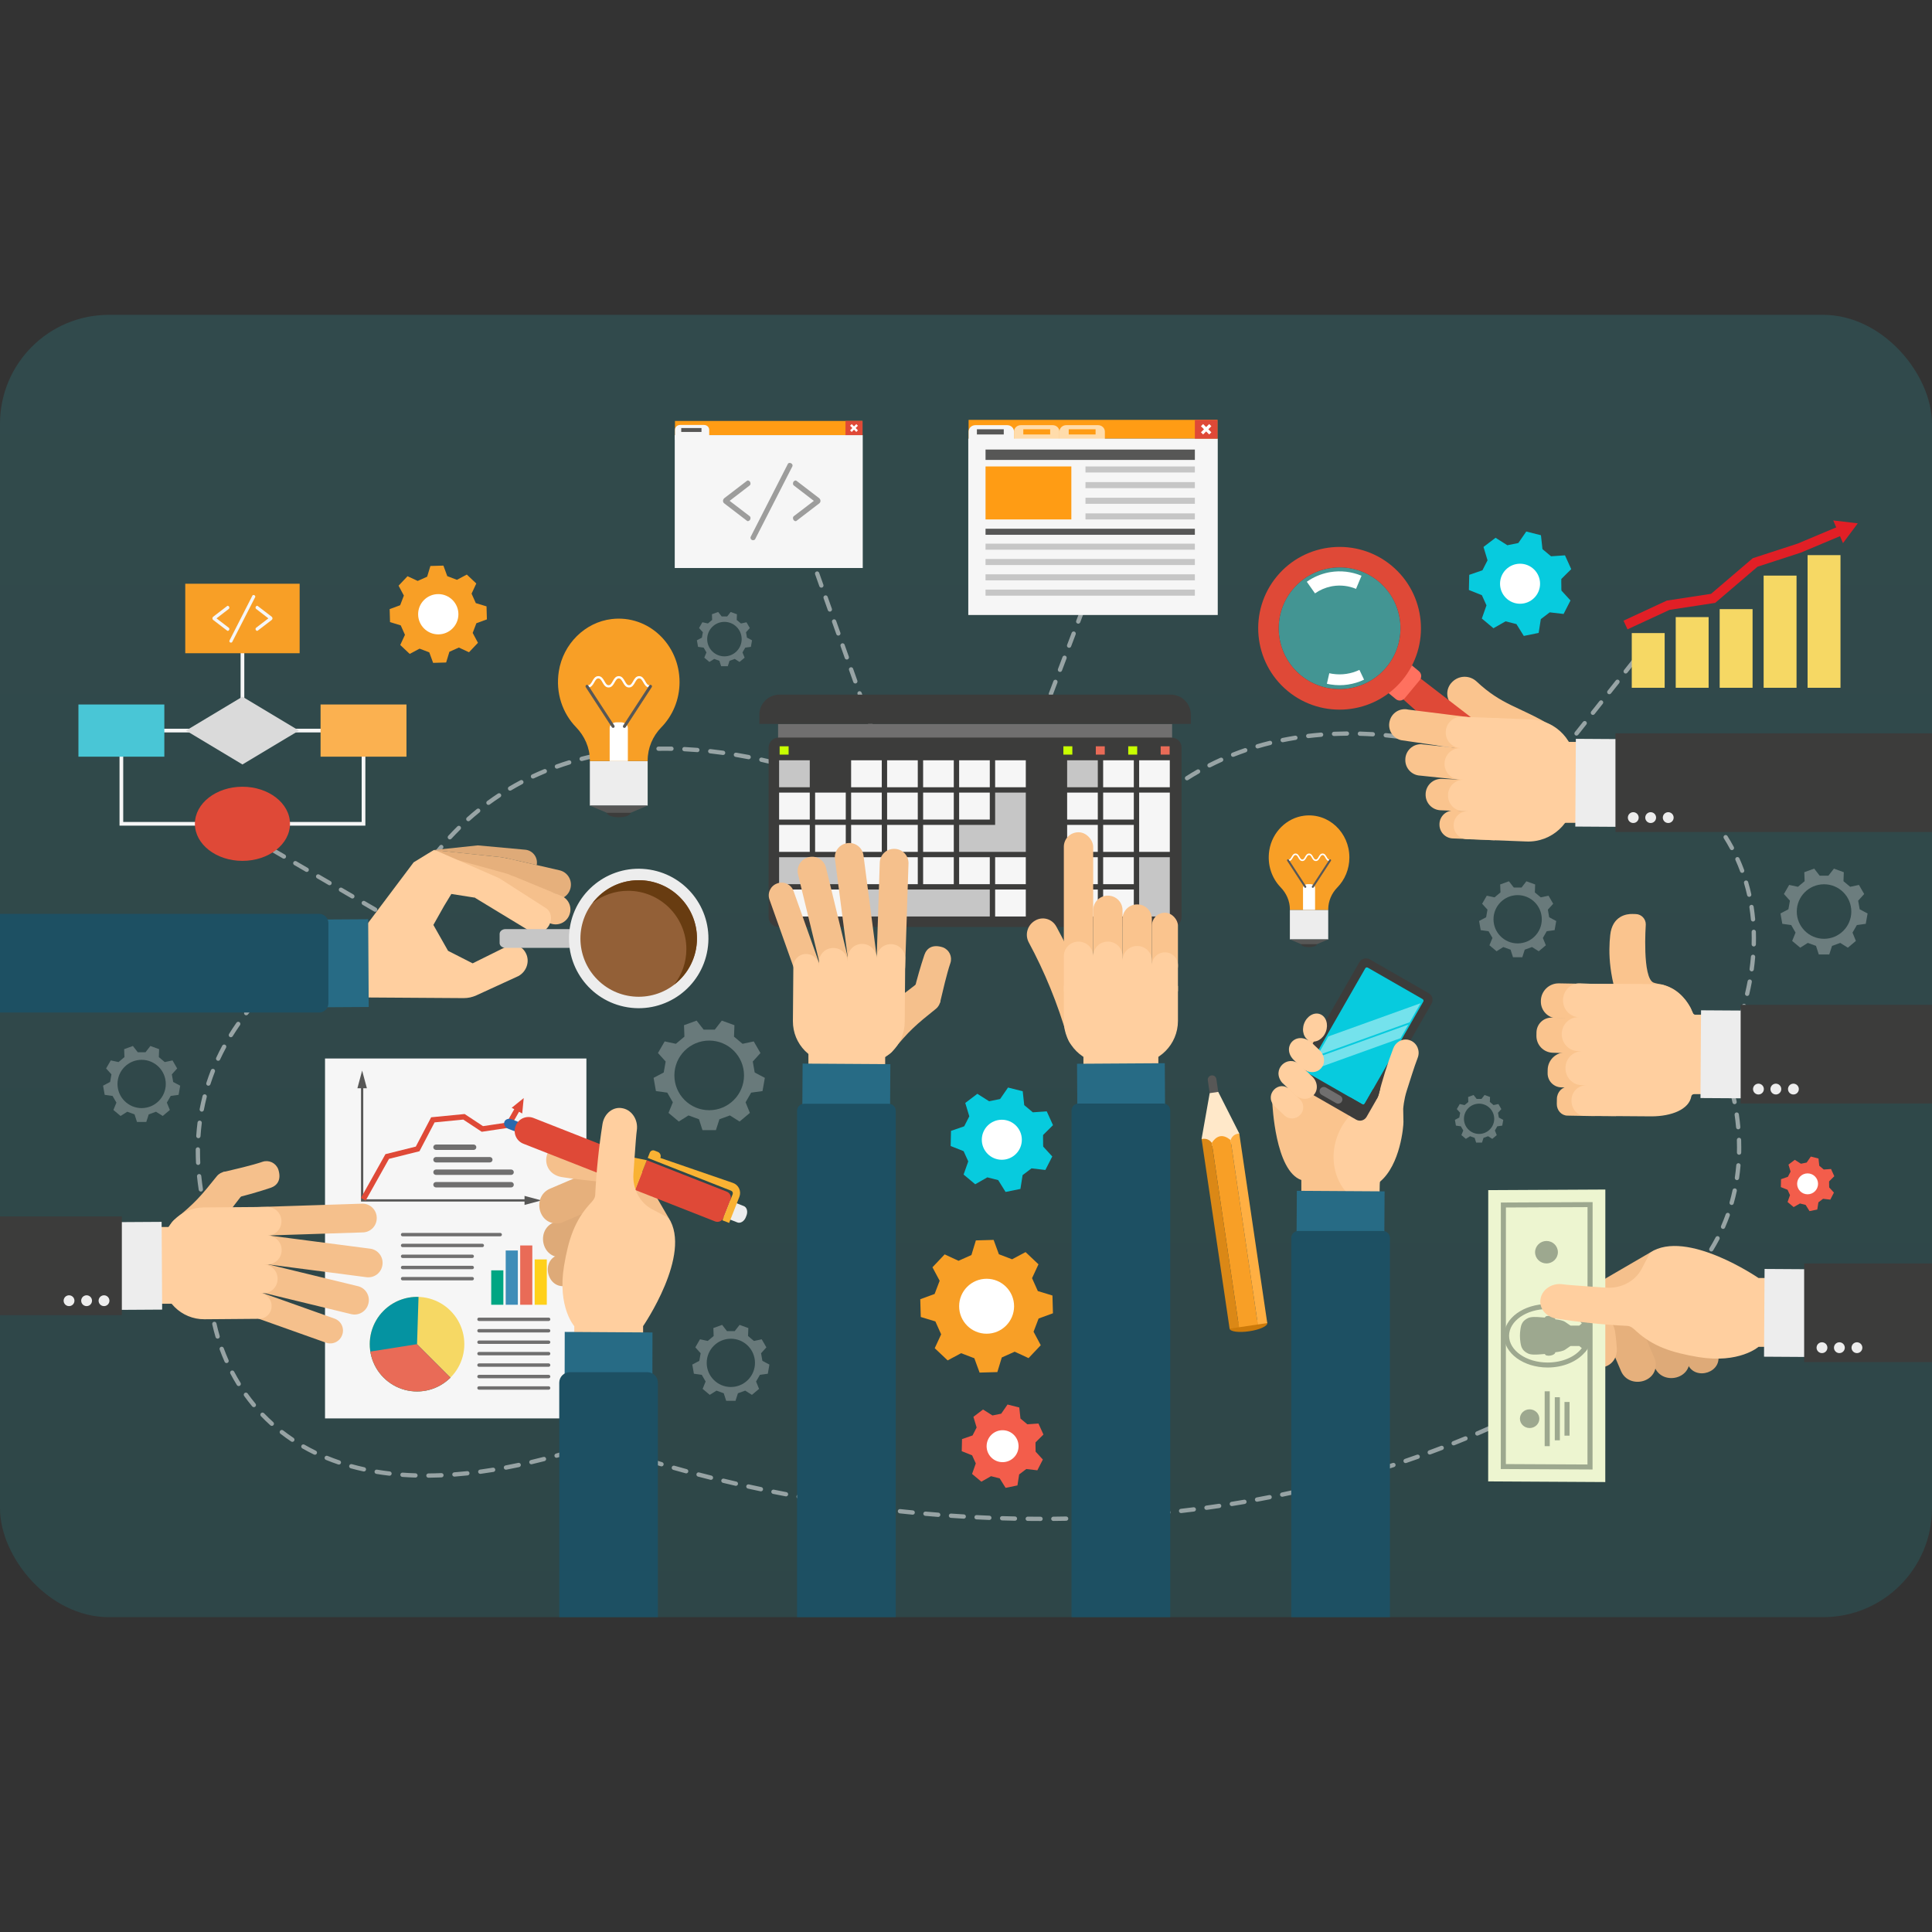 <?xml version="1.0" encoding="UTF-8"?><svg id="Layer_1" xmlns="http://www.w3.org/2000/svg" xmlns:xlink="http://www.w3.org/1999/xlink" viewBox="0 0 2084 2084"><rect x="0" y="0" width="2084" height="2084" fill="#333333" stroke="none"/><defs><style>.cls-1{fill:#e0a76e;}.cls-2{fill:url(#radial-gradient-7);}.cls-3{fill:url(#radial-gradient-10);}.cls-4{fill:#f35d4b;}.cls-5{fill:#fac48e;}.cls-6,.cls-7{fill:#f6f6f6;}.cls-6,.cls-8{opacity:.3;}.cls-9,.cls-10{fill:#fff;}.cls-11{fill:#f89f26;}.cls-12{fill:#56e3dc;}.cls-12,.cls-13{opacity:.5;}.cls-14{fill:#49c6d6;}.cls-15{fill:#deaa78;}.cls-16{fill:#f5c08c;}.cls-17{fill:#e96b57;}.cls-18{fill:#ffaf42;}.cls-19{fill:#575756;}.cls-20{fill:url(#radial-gradient-8);}.cls-21{fill:#c8ff00;}.cls-22{fill:url(#radial-gradient-5);}.cls-23{fill:url(#radial-gradient-4);}.cls-24{fill:#df4937;}.cls-25{fill:#ffe8c9;}.cls-26{fill:#ffd01a;}.cls-8,.cls-27{fill:#ededed;}.cls-28{fill:#683c11;}.cls-29{fill:#e11f26;}.cls-30{fill:#edb379;}.cls-31{fill:url(#radial-gradient-6);}.cls-32{fill:#e6b07c;}.cls-33{fill:#9d9d9c;}.cls-34{fill:#edf5d0;}.cls-35{fill:url(#radial-gradient);}.cls-36{fill:#dadada;}.cls-37{fill:#0593a1;}.cls-10{opacity:.44;}.cls-38{fill:#00a683;}.cls-39{fill:#3c3c3b;}.cls-40{fill:#3e8db8;}.cls-41{fill:#f9b233;}.cls-42{fill:url(#linear-gradient);opacity:.22;}.cls-43{fill:#706f6f;}.cls-13{fill:none;}.cls-44{fill:#9da88f;}.cls-45{fill:#07cbde;}.cls-46{fill:url(#radial-gradient-2);}.cls-47{fill:url(#radial-gradient-3);}.cls-48{fill:#ffcf9f;}.cls-49{fill:#db8816;}.cls-50{fill:#cc7a0a;}.cls-51{fill:#ff715f;}.cls-52{fill:#ffdcab;}.cls-53{fill:#c6c6c6;}.cls-54{fill:#f6d864;}.cls-55{fill:url(#radial-gradient-9);}.cls-56{fill:#936037;}.cls-57{fill:#ff9c14;}.cls-58{fill:#296aae;}.cls-59{fill:#fbb150;}</style><linearGradient id="linear-gradient" x1="1042" y1="1744.39" x2="1042" y2="339.61" gradientUnits="userSpaceOnUse"><stop offset="0" stop-color="#1c8a91"/><stop offset="1" stop-color="#2b9ca3"/></linearGradient><radialGradient id="radial-gradient" cx="1445.94" cy="1312" fx="1445.94" fy="1312" r="38.84" gradientTransform="translate(2748.93 -142.06) rotate(89.64)" gradientUnits="userSpaceOnUse"><stop offset="0" stop-color="#276b85"/><stop offset="1" stop-color="#276b85"/></radialGradient><radialGradient id="radial-gradient-2" cx="1446.06" cy="1536.11" fx="1446.06" fy="1536.11" r="152.01" gradientUnits="userSpaceOnUse"><stop offset="0" stop-color="#1d5063"/><stop offset="1" stop-color="#1d5063"/></radialGradient><radialGradient id="radial-gradient-3" cx="1209.2" cy="1174.55" fx="1209.2" fy="1174.55" r="38.84" gradientTransform="translate(7.33 -7.5) rotate(.36)" xlink:href="#radial-gradient"/><radialGradient id="radial-gradient-4" cx="1209.07" cy="1467.38" fx="1209.07" fy="1467.38" r="199.45" xlink:href="#radial-gradient-2"/><radialGradient id="radial-gradient-5" cx="656.4" cy="1480.8" fx="656.4" fy="1480.8" r="45.78" gradientTransform="matrix(1,0,0,1,0,0)" xlink:href="#radial-gradient"/><radialGradient id="radial-gradient-6" cx="656.46" cy="1612.27" fx="656.46" fy="1612.27" r="100.72" xlink:href="#radial-gradient-2"/><radialGradient id="radial-gradient-7" cx="912.84" cy="1174.79" fx="912.84" fy="1174.79" r="38.84" gradientTransform="translate(2081.93 254.66) rotate(89.64)" xlink:href="#radial-gradient"/><radialGradient id="radial-gradient-8" cx="912.98" cy="1467.49" fx="912.98" fy="1467.49" r="199.37" xlink:href="#radial-gradient-2"/><radialGradient id="radial-gradient-9" cx="370.07" cy="1039.08" fx="370.07" fy="1039.08" r="38.84" gradientTransform="translate(6.46 -2.28) rotate(.36)" xlink:href="#radial-gradient"/><radialGradient id="radial-gradient-10" cx="177.12" cy="1038.96" fx="177.12" fy="1038.96" r="130.78" xlink:href="#radial-gradient-2"/></defs><rect class="cls-42" y="339.61" width="2084" height="1404.79" rx="117.41" ry="117.41"/><g class="cls-13"><path class="cls-9" d="m232.21,1361.29c-.38,0-.77-.09-1.13-.29-1.12-.63-1.51-2.04-.89-3.16,1.67-2.98,3.67-4.96,5.93-5.88,1.17-.47,2.53.09,3.01,1.28.48,1.18-.09,2.53-1.28,3.02-1.24.5-2.5,1.83-3.63,3.85-.43.76-1.21,1.18-2.02,1.18Z"/><path class="cls-9" d="m462.15,1593.99c-1.27,0-2.31-1.03-2.32-2.3,0-1.28,1.02-2.32,2.3-2.33,4.56-.04,9.21-.15,13.94-.36,1.33,0,2.36.94,2.41,2.22.05,1.28-.94,2.36-2.21,2.41-4.78.2-9.49.32-14.1.36h-.02Zm-14.02-.16h-.07c-4.79-.14-9.49-.39-14.09-.71-1.28-.09-2.24-1.2-2.14-2.47.09-1.28,1.16-2.24,2.47-2.15,4.54.33,9.17.56,13.9.71,1.28.04,2.28,1.11,2.25,2.39-.04,1.25-1.07,2.24-2.31,2.24Zm42.04-1.04c-1.2,0-2.21-.92-2.31-2.14-.1-1.28.86-2.39,2.13-2.49,4.56-.34,9.19-.77,13.9-1.27,1.29-.12,2.42.79,2.55,2.05.14,1.28-.78,2.42-2.06,2.55-4.75.51-9.43.94-14.04,1.29-.06,0-.12,0-.18,0Zm-69.99-.98c-.09,0-.18,0-.27-.01-4.68-.54-9.39-1.2-13.99-1.96-1.26-.21-2.11-1.4-1.91-2.66.21-1.26,1.37-2.15,2.66-1.91,4.52.75,9.16,1.4,13.76,1.93,1.27.15,2.18,1.3,2.03,2.57-.14,1.18-1.14,2.05-2.3,2.05Zm97.88-1.99c-1.14,0-2.13-.84-2.29-2-.17-1.27.72-2.43,1.98-2.6,4.54-.62,9.14-1.31,13.81-2.07,1.3-.24,2.46.65,2.66,1.91.21,1.26-.65,2.45-1.91,2.65-4.71.77-9.35,1.47-13.93,2.08-.11.02-.21.02-.31.02Zm-125.52-2.57c-.16,0-.33-.02-.5-.05-4.64-1.01-9.26-2.14-13.73-3.37-1.23-.34-1.96-1.61-1.62-2.85.34-1.23,1.61-1.94,2.85-1.62,4.38,1.21,8.92,2.32,13.48,3.32,1.25.27,2.04,1.51,1.77,2.75-.24,1.09-1.2,1.82-2.26,1.82Zm153.2-1.94c-1.09,0-2.06-.77-2.27-1.89-.24-1.26.59-2.47,1.85-2.7,4.5-.85,9.07-1.77,13.7-2.75,1.26-.25,2.48.53,2.75,1.79.26,1.25-.53,2.48-1.78,2.75-4.66.99-9.26,1.91-13.8,2.77-.14.03-.29.04-.43.04Zm-180.2-5.51c-.25,0-.5-.04-.74-.12-4.52-1.53-8.98-3.2-13.26-4.95-1.18-.48-1.75-1.84-1.27-3.02.49-1.18,1.84-1.75,3.02-1.27,4.19,1.71,8.56,3.35,12.99,4.85,1.21.41,1.86,1.73,1.45,2.94-.33.97-1.23,1.57-2.19,1.57Zm207.64-.32c-1.05,0-2-.72-2.25-1.78-.29-1.25.48-2.49,1.72-2.79,4.47-1.06,8.99-2.17,13.57-3.35,1.25-.31,2.5.43,2.82,1.67.32,1.24-.43,2.5-1.67,2.82-4.61,1.19-9.16,2.31-13.67,3.36-.18.05-.36.06-.53.06Zm27.17-6.99c-1.01,0-1.94-.67-2.23-1.7-.34-1.23.38-2.51,1.61-2.85,4.43-1.23,8.91-2.52,13.44-3.87,1.22-.35,2.51.34,2.88,1.56.36,1.23-.33,2.51-1.56,2.88-4.55,1.35-9.06,2.65-13.52,3.89-.21.06-.42.09-.62.09Zm-260.73-3.3c-.34,0-.69-.08-1.01-.24-4.27-2.08-8.49-4.31-12.52-6.62-1.11-.63-1.49-2.05-.86-3.16.63-1.11,2.05-1.49,3.16-.85,3.95,2.26,8.07,4.44,12.25,6.48,1.15.56,1.63,1.94,1.07,3.09-.4.82-1.23,1.3-2.08,1.3Zm-24.3-13.92c-.44,0-.89-.13-1.28-.39-3.94-2.64-7.8-5.43-11.49-8.3-1.01-.79-1.19-2.24-.4-3.25.79-1.01,2.24-1.2,3.25-.41,3.6,2.8,7.38,5.53,11.22,8.1,1.06.71,1.35,2.15.64,3.22-.45.67-1.18,1.03-1.93,1.03Zm-22.1-17.2c-.55,0-1.11-.19-1.55-.6-3.49-3.14-6.91-6.46-10.19-9.86-.88-.92-.85-2.39.07-3.27.92-.89,2.38-.85,3.27.06,3.2,3.33,6.54,6.57,9.95,9.64.95.85,1.03,2.32.17,3.27-.46.51-1.09.76-1.72.76Zm-19.4-20.2c-.67,0-1.33-.28-1.78-.84-2.99-3.6-5.91-7.38-8.67-11.22-.75-1.04-.51-2.49.53-3.23,1.04-.75,2.48-.51,3.23.53,2.7,3.76,5.55,7.45,8.47,10.97.82.98.68,2.44-.3,3.26-.43.36-.96.53-1.48.53Zm-16.34-22.76c-.78,0-1.54-.39-1.97-1.1-2.47-4.02-4.84-8.16-7.03-12.32-.6-1.14-.16-2.53.97-3.13,1.13-.59,2.53-.16,3.13.97,2.14,4.07,4.46,8.13,6.88,12.05.67,1.09.33,2.51-.76,3.19-.38.23-.8.34-1.21.34Zm-13.07-24.81c-.89,0-1.74-.51-2.12-1.37-1.91-4.31-3.7-8.74-5.32-13.15-.44-1.2.17-2.53,1.37-2.98,1.2-.43,2.53.18,2.97,1.37,1.59,4.32,3.34,8.65,5.21,12.87.52,1.17,0,2.54-1.18,3.06-.31.14-.62.2-.94.2Zm-9.67-26.34c-1,0-1.92-.65-2.22-1.66-1.33-4.54-2.53-9.15-3.55-13.74-.28-1.25.51-2.48,1.76-2.76,1.24-.26,2.48.51,2.76,1.76,1,4.48,2.16,9,3.47,13.43.36,1.23-.34,2.51-1.57,2.88-.22.06-.44.09-.65.09Zm-6.08-27.38c-1.13,0-2.12-.82-2.29-1.97-.71-4.77-1.24-9.52-1.56-14.14-.09-1.27.87-2.38,2.15-2.47,1.33-.14,2.38.87,2.47,2.15.32,4.49.83,9.13,1.52,13.78.19,1.27-.68,2.45-1.95,2.63-.12.02-.23.03-.34.03Zm-1.88-27.99h-.06c-1.28-.04-2.29-1.1-2.25-2.37.14-5.19.57-9.99,1.3-14.29.21-1.26,1.37-2.13,2.67-1.9,1.26.21,2.11,1.41,1.9,2.67-.69,4.08-1.11,8.66-1.23,13.64-.03,1.26-1.06,2.26-2.31,2.26Z"/><path class="cls-9" d="m627.5,1564.41c-.98,0-1.9-.63-2.21-1.62-.38-1.22.29-2.52,1.51-2.9,2.19-.69,4.38-1.4,6.59-2.12,1.23-.39,2.53.27,2.92,1.48.4,1.22-.27,2.52-1.48,2.92-2.22.72-4.44,1.44-6.64,2.13-.23.07-.47.11-.7.11Z"/></g><g class="cls-13"><path class="cls-9" d="m328.99,1036.54c-.76,0-1.5-.37-1.95-1.05-.7-1.07-.39-2.51.68-3.2,3.82-2.48,6.02-3.72,6.02-3.72,1.11-.62,2.53-.23,3.15.89.62,1.11.23,2.52-.89,3.15-.04.02-2.14,1.2-5.76,3.55-.39.25-.83.38-1.26.38Z"/><path class="cls-9" d="m222.38,1313.66c-1.04,0-1.98-.7-2.24-1.75-1.19-4.74-2.27-9.51-3.23-14.19-.25-1.25.56-2.47,1.81-2.73,1.28-.25,2.48.56,2.73,1.81.94,4.61,2.01,9.32,3.18,13.98.31,1.24-.44,2.5-1.68,2.81-.19.05-.38.07-.57.07Zm-5.74-28.31c-1.12,0-2.11-.82-2.29-1.96-.74-4.84-1.36-9.71-1.85-14.45-.13-1.28.8-2.41,2.07-2.54,1.3-.12,2.41.8,2.54,2.07.47,4.67,1.08,9.45,1.81,14.21.19,1.27-.67,2.45-1.94,2.64-.12.02-.24.03-.35.03Zm-2.91-28.74c-1.23,0-2.25-.97-2.31-2.21-.2-4.21-.3-8.35-.3-12.44v-2.13c.02-1.27,1.05-2.29,2.32-2.29h.02c1.28.01,2.3,1.06,2.29,2.34v2.08c0,4.03.09,8.1.29,12.23.06,1.28-.93,2.36-2.2,2.42-.04,0-.07,0-.11,0Zm.26-28.87c-.05,0-.1,0-.16,0-1.28-.09-2.24-1.19-2.16-2.46.32-4.86.8-9.74,1.4-14.51.16-1.26,1.32-2.16,2.59-2,1.27.16,2.17,1.32,2.01,2.59-.59,4.68-1.06,9.47-1.37,14.23-.08,1.23-1.1,2.16-2.31,2.16Zm3.65-28.63c-.14,0-.29-.01-.43-.04-1.26-.24-2.08-1.45-1.85-2.7.9-4.74,1.96-9.53,3.16-14.24.31-1.24,1.56-2,2.82-1.67,1.24.32,1.99,1.58,1.67,2.82-1.18,4.61-2.22,9.31-3.1,13.95-.21,1.11-1.18,1.89-2.27,1.89Zm7.13-27.97c-.24,0-.47-.04-.71-.11-1.22-.39-1.89-1.7-1.49-2.91,1.49-4.6,3.14-9.23,4.91-13.73.46-1.19,1.81-1.78,3-1.31,1.19.47,1.78,1.81,1.31,3-1.73,4.42-3.35,8.95-4.81,13.46-.32.98-1.23,1.61-2.2,1.61Zm10.54-26.88c-.33,0-.66-.07-.97-.22-1.16-.54-1.66-1.91-1.12-3.08,2.03-4.36,4.23-8.75,6.54-13.03.61-1.13,2.02-1.53,3.14-.94,1.13.61,1.55,2.01.94,3.14-2.27,4.21-4.43,8.51-6.42,12.79-.39.84-1.23,1.34-2.1,1.34Zm13.72-25.42c-.42,0-.83-.11-1.21-.34-1.09-.67-1.42-2.1-.75-3.19,2.51-4.07,5.21-8.17,8.02-12.18.73-1.04,2.18-1.3,3.22-.57,1.05.73,1.3,2.18.57,3.22-2.75,3.93-5.4,7.96-7.87,11.95-.44.71-1.2,1.1-1.97,1.1Zm16.55-23.67c-.5,0-1-.16-1.43-.5-1.01-.79-1.18-2.24-.39-3.25,3-3.81,6.13-7.58,9.31-11.21.84-.97,2.3-1.06,3.27-.22.96.84,1.06,2.31.21,3.27-3.13,3.57-6.21,7.29-9.15,11.03-.46.58-1.14.88-1.82.88Zm19.04-21.74c-.58,0-1.16-.22-1.61-.66-.92-.89-.94-2.36-.05-3.27,3.36-3.46,6.87-6.88,10.43-10.18.93-.87,2.4-.82,3.27.13.87.94.81,2.4-.12,3.27-3.5,3.24-6.95,6.61-10.26,10.01-.45.47-1.06.7-1.66.7Zm21.2-19.65c-.66,0-1.32-.28-1.78-.83-.82-.98-.69-2.44.29-3.26,3.78-3.16,7.63-6.2,11.44-9.05,1.02-.77,2.48-.56,3.24.47.76,1.02.55,2.47-.47,3.24-3.74,2.79-7.53,5.79-11.25,8.89-.43.36-.96.54-1.48.54Z"/><path class="cls-9" d="m228.27,1334.32c-.98,0-1.89-.63-2.21-1.61-.71-2.24-1.4-4.47-2.06-6.68-.36-1.23.33-2.51,1.56-2.88,1.25-.36,2.51.33,2.88,1.56.65,2.18,1.32,4.39,2.03,6.59.39,1.22-.28,2.52-1.5,2.91-.23.07-.47.11-.7.11Z"/></g><g class="cls-13"><path class="cls-9" d="m441.73,968.44c-.3,0-.61-.06-.91-.19-1.18-.5-1.72-1.86-1.22-3.04,0,0,.99-2.31,3.08-6.39.59-1.14,1.98-1.59,3.12-1,1.14.58,1.58,1.98,1,3.12-1.98,3.84-2.92,6.04-2.94,6.09-.38.88-1.23,1.41-2.13,1.41Z"/><path class="cls-9" d="m451.56,950.03c-.41,0-.82-.11-1.19-.33-1.1-.66-1.45-2.08-.79-3.18,2.37-3.93,4.93-7.93,7.63-11.89.72-1.06,2.16-1.32,3.22-.61,1.06.72,1.33,2.16.61,3.22-2.65,3.89-5.17,7.81-7.49,11.67-.43.72-1.2,1.12-1.99,1.12Zm15.72-23.14c-.49,0-.98-.15-1.4-.47-1.02-.77-1.22-2.22-.45-3.24,2.82-3.72,5.77-7.43,8.78-11.03.82-.98,2.28-1.11,3.26-.29.98.82,1.11,2.28.29,3.27-2.96,3.54-5.87,7.19-8.64,10.85-.45.6-1.15.92-1.85.92Zm17.95-21.44c-.56,0-1.13-.2-1.57-.62-.94-.87-1-2.33-.13-3.27,3.17-3.44,6.47-6.84,9.8-10.13.91-.9,2.38-.89,3.28.03.9.91.88,2.37-.02,3.27-3.28,3.23-6.53,6.58-9.65,9.96-.46.5-1.08.75-1.7.75Zm19.93-19.61c-.64,0-1.27-.26-1.73-.77-.85-.95-.77-2.42.19-3.27,3.49-3.12,7.11-6.19,10.73-9.13,1-.81,2.45-.65,3.26.34.8.99.65,2.45-.34,3.26-3.57,2.89-7.13,5.92-10.56,8.99-.44.39-.99.59-1.54.59Zm21.72-17.59c-.71,0-1.42-.33-1.87-.95-.76-1.04-.53-2.48.5-3.24,3.74-2.74,7.63-5.45,11.56-8.05,1.07-.71,2.5-.41,3.21.66.71,1.07.41,2.5-.65,3.21-3.87,2.56-7.7,5.22-11.38,7.92-.41.3-.89.45-1.37.45Zm23.32-15.39c-.79,0-1.56-.41-1.99-1.14-.65-1.1-.29-2.52.81-3.17,3.98-2.36,8.11-4.68,12.29-6.89,1.12-.61,2.53-.17,3.13.96.6,1.13.17,2.53-.96,3.13-4.11,2.18-8.18,4.46-12.1,6.78-.37.22-.78.33-1.18.33Zm364.75-3.18c-.27,0-.54-.05-.81-.14-4.4-1.63-8.77-3.22-13.11-4.74-1.21-.43-1.84-1.75-1.42-2.95s1.74-1.85,2.95-1.42c4.36,1.53,8.75,3.13,13.18,4.77,1.2.44,1.81,1.78,1.37,2.98-.35.93-1.23,1.51-2.17,1.51Zm-26.37-9.28c-.24,0-.49-.04-.73-.12-4.46-1.48-8.88-2.9-13.27-4.26-1.22-.38-1.9-1.68-1.52-2.9.38-1.22,1.68-1.91,2.9-1.52,4.41,1.37,8.86,2.8,13.35,4.29,1.21.4,1.87,1.71,1.47,2.93-.32.97-1.23,1.59-2.2,1.59Zm-313.68-.6c-.87,0-1.71-.49-2.1-1.33-.54-1.16-.05-2.54,1.11-3.08,4.26-1.99,8.59-3.9,12.89-5.67,1.18-.5,2.54.07,3.02,1.26.49,1.18-.08,2.54-1.26,3.02-4.23,1.75-8.5,3.63-12.68,5.59-.32.15-.65.22-.98.22Zm286.99-7.68c-.21,0-.43-.03-.64-.09-4.52-1.3-8.99-2.54-13.42-3.72-1.23-.33-1.97-1.6-1.64-2.84.33-1.24,1.61-1.96,2.83-1.64,4.46,1.19,8.96,2.44,13.51,3.75,1.23.35,1.94,1.64,1.58,2.87-.29,1.01-1.22,1.67-2.22,1.67Zm-261.17-2.98c-.95,0-1.84-.59-2.18-1.53-.43-1.2.19-2.53,1.4-2.96,4.36-1.57,8.86-3.07,13.36-4.45,1.22-.39,2.52.31,2.89,1.53.38,1.23-.31,2.52-1.53,2.89-4.43,1.37-8.85,2.84-13.15,4.39-.26.09-.52.14-.78.14Zm234.16-4.21c-.18,0-.36-.02-.55-.06-4.57-1.11-9.1-2.15-13.57-3.13-1.25-.27-2.04-1.51-1.77-2.75.27-1.25,1.49-2.04,2.76-1.77,4.51.99,9.07,2.03,13.67,3.15,1.24.3,2.01,1.56,1.71,2.8-.26,1.06-1.21,1.77-2.25,1.77Zm-207.47-4.03c-1.03,0-1.97-.69-2.24-1.73-.32-1.24.42-2.5,1.66-2.83,4.47-1.16,9.03-2.24,13.69-3.25,1.25-.24,2.48.53,2.75,1.78.27,1.25-.53,2.48-1.78,2.75-4.59.99-9.09,2.05-13.5,3.2-.2.05-.39.07-.59.07Zm180.16-1.93c-.14,0-.29-.01-.44-.04-4.62-.89-9.19-1.71-13.7-2.47-1.26-.21-2.11-1.4-1.9-2.66.21-1.26,1.39-2.13,2.66-1.9,4.55.76,9.16,1.58,13.81,2.48,1.26.24,2.08,1.46,1.83,2.71-.21,1.11-1.18,1.88-2.27,1.88Zm-152.85-3.94c-1.11,0-2.09-.8-2.28-1.93-.22-1.26.63-2.46,1.89-2.67,4.55-.78,9.19-1.47,13.91-2.09,1.26-.18,2.43.73,2.59,2,.16,1.27-.73,2.43-2,2.6-4.66.61-9.23,1.29-13.72,2.06-.13.02-.26.03-.39.03Zm125.28-.65c-.11,0-.21,0-.32-.02-4.66-.65-9.26-1.23-13.8-1.73-1.27-.14-2.19-1.28-2.05-2.56.14-1.27,1.28-2.17,2.56-2.05,4.59.51,9.23,1.09,13.93,1.75,1.27.18,2.15,1.34,1.97,2.61-.16,1.16-1.15,1.99-2.29,1.99Zm-97.57-2.96c-1.18,0-2.2-.9-2.3-2.11-.12-1.28.83-2.4,2.1-2.51,4.6-.41,9.27-.75,14.02-1,1.22-.15,2.37.91,2.44,2.19.07,1.28-.91,2.37-2.19,2.43-4.69.25-9.31.58-13.85.99-.07,0-.14,0-.21,0Zm69.79-.11c-.06,0-.13,0-.19,0-4.69-.38-9.31-.68-13.87-.91-1.28-.06-2.26-1.15-2.2-2.42.06-1.28,1.13-2.37,2.43-2.2,4.61.23,9.28.53,14.02.92,1.28.1,2.22,1.22,2.12,2.5-.1,1.21-1.11,2.13-2.31,2.13Zm-27.92-1.38h-.04c-4.7-.09-9.33-.08-13.9,0-1.27-.03-2.33-.99-2.36-2.27-.02-1.28,1-2.33,2.28-2.36,4.62-.08,9.3-.08,14.06,0,1.28.02,2.3,1.08,2.27,2.36-.02,1.27-1.05,2.27-2.32,2.27Z"/><path class="cls-9" d="m934.61,857.26c-.29,0-.58-.05-.86-.17l-6.45-2.55c-1.19-.47-1.78-1.81-1.31-3,.47-1.19,1.81-1.78,3-1.31l6.47,2.56c1.19.47,1.77,1.82,1.29,3.01-.36.9-1.23,1.46-2.15,1.46Z"/></g><g class="cls-13"><path class="cls-9" d="m1223.01,892.12c-.47,0-.94-.14-1.35-.43-1.04-.75-1.28-2.19-.53-3.23,0,0,1.47-2.04,4.46-5.55.84-.97,2.29-1.08,3.26-.25.97.83,1.09,2.29.25,3.27-2.79,3.27-4.19,5.2-4.22,5.25-.45.63-1.16.96-1.88.96Z"/><path class="cls-9" d="m1236.83,876.5c-.59,0-1.18-.23-1.63-.67-.91-.9-.91-2.37,0-3.27,3.24-3.26,6.69-6.51,10.26-9.69.95-.84,2.42-.76,3.27.19.85.95.76,2.42-.19,3.27-3.5,3.11-6.88,6.3-10.05,9.49-.45.46-1.05.68-1.64.68Zm20.86-18.57c-.68,0-1.36-.3-1.81-.88-.8-1-.63-2.46.38-3.25,3.62-2.88,7.41-5.73,11.26-8.47,1.04-.74,2.49-.5,3.23.54.74,1.04.5,2.49-.54,3.23-3.79,2.7-7.51,5.49-11.07,8.32-.43.34-.93.5-1.44.5Zm22.73-16.2c-.76,0-1.51-.38-1.95-1.07-.69-1.08-.38-2.51.7-3.2,3.91-2.5,7.96-4.95,12.05-7.29,1.1-.62,2.52-.25,3.16.86.63,1.11.24,2.52-.86,3.16-4.02,2.29-8.01,4.7-11.85,7.16-.39.25-.82.37-1.25.37Zm24.24-13.85c-.84,0-1.66-.46-2.06-1.27-.58-1.14-.13-2.53,1.01-3.11,4.17-2.12,8.44-4.17,12.69-6.08,1.15-.52,2.54,0,3.06,1.16.52,1.17,0,2.54-1.16,3.06-4.18,1.88-8.38,3.89-12.49,5.98-.33.17-.7.25-1.05.25Zm312.56-5.73c-.24,0-.49-.04-.73-.12-4.46-1.49-8.87-2.91-13.24-4.27-1.22-.38-1.9-1.68-1.52-2.9.38-1.23,1.69-1.91,2.9-1.52,4.4,1.37,8.85,2.8,13.33,4.3,1.21.41,1.87,1.72,1.47,2.93-.33.97-1.23,1.58-2.2,1.58Zm-287.11-5.74c-.92,0-1.8-.56-2.15-1.47-.47-1.19.11-2.53,1.3-3,4.3-1.7,8.74-3.34,13.19-4.87,1.23-.42,2.53.23,2.94,1.43.42,1.21-.23,2.53-1.43,2.94-4.39,1.51-8.76,3.13-13,4.8-.28.11-.57.16-.85.16Zm260.45-2.55c-.21,0-.43-.03-.64-.09-4.52-1.29-8.99-2.52-13.41-3.68-1.23-.32-1.98-1.59-1.65-2.83.32-1.24,1.57-2,2.83-1.65,4.45,1.17,8.96,2.4,13.51,3.7,1.23.35,1.94,1.63,1.59,2.86-.29,1.02-1.22,1.68-2.23,1.68Zm-234.05-6.52c-1,0-1.92-.65-2.22-1.66-.36-1.23.34-2.51,1.56-2.88,4.41-1.3,8.94-2.53,13.57-3.68,1.25-.32,2.49.45,2.8,1.69.31,1.24-.45,2.5-1.69,2.8-4.57,1.13-9.03,2.34-13.37,3.62-.22.06-.44.09-.66.09Zm207.04-.53c-.18,0-.35-.02-.53-.06-4.57-1.08-9.09-2.08-13.57-3.02-1.25-.26-2.05-1.49-1.79-2.74.26-1.25,1.51-2.07,2.74-1.79,4.51.95,9.07,1.96,13.69,3.05,1.24.29,2.01,1.54,1.72,2.79-.25,1.06-1.2,1.78-2.25,1.78Zm-27.33-5.71c-.14,0-.28-.01-.42-.04-4.62-.84-9.19-1.61-13.7-2.29-1.27-.19-2.13-1.37-1.94-2.64.19-1.27,1.39-2.11,2.64-1.94,4.55.7,9.17,1.46,13.83,2.31,1.26.23,2.09,1.44,1.86,2.7-.2,1.12-1.18,1.9-2.27,1.9Zm-152.63-.47c-1.08,0-2.04-.76-2.27-1.85-.25-1.25.56-2.47,1.81-2.73,4.51-.91,9.12-1.75,13.83-2.51,1.23-.18,2.45.66,2.65,1.92.2,1.26-.66,2.45-1.92,2.66-4.64.74-9.19,1.57-13.64,2.47-.15.03-.31.05-.47.05Zm125.04-3.73c-.09,0-.19,0-.29-.02-4.66-.57-9.27-1.07-13.81-1.49-1.27-.12-2.21-1.24-2.09-2.52.12-1.28,1.28-2.18,2.52-2.09,4.59.43,9.24.92,13.95,1.51,1.27.16,2.17,1.31,2.01,2.58-.14,1.17-1.14,2.03-2.29,2.03Zm-97.48-.7c-1.15,0-2.15-.86-2.29-2.04-.15-1.27.75-2.42,2.02-2.57,4.57-.55,9.23-1.02,13.97-1.4,1.37-.07,2.39.85,2.5,2.12.1,1.28-.85,2.39-2.12,2.5-4.69.38-9.29.85-13.8,1.38-.09.01-.19.02-.28.02Zm69.68-1.86s-.09,0-.14,0c-4.69-.29-9.31-.48-13.87-.61-1.28-.04-2.28-1.1-2.25-2.38.04-1.26,1.06-2.25,2.32-2.25h.06c4.6.12,9.28.33,14.02.62,1.27.08,2.25,1.18,2.17,2.45-.07,1.23-1.09,2.18-2.31,2.18Zm-41.86-.39c-1.23,0-2.26-.97-2.32-2.22-.05-1.28.94-2.36,2.22-2.41,4.6-.2,9.28-.32,14.03-.36h.01c1.28,0,2.31,1.02,2.32,2.3,0,1.28-1.02,2.32-2.3,2.33-4.7.04-9.33.16-13.87.36h-.1Z"/><path class="cls-9" d="m1637.05,829.14c-.27,0-.54-.05-.8-.14-2.18-.8-4.35-1.59-6.5-2.36-1.2-.43-1.83-1.75-1.4-2.96.43-1.21,1.75-1.84,2.96-1.4,2.18.77,4.36,1.57,6.55,2.38,1.2.44,1.81,1.77,1.37,2.97-.34.94-1.23,1.52-2.17,1.52Z"/></g><g class="cls-13"><path class="cls-9" d="m1816.5,855.51c-.49,0-.98-.15-1.4-.47-3.4-2.57-5.44-3.85-5.49-3.89-1.08-.68-1.41-2.11-.73-3.19.68-1.08,2.1-1.42,3.19-.73.09.05,2.24,1.41,5.83,4.12,1.02.77,1.22,2.22.45,3.24-.45.6-1.14.92-1.85.92Z"/><path class="cls-9" d="m1877.39,1100.28c-.24,0-.47-.04-.71-.11-1.22-.39-1.89-1.69-1.49-2.91,1.39-4.33,2.67-8.61,3.84-12.82.34-1.23,1.62-1.96,2.85-1.61,1.23.34,1.95,1.62,1.61,2.85-1.19,4.27-2.48,8.61-3.9,13-.31.98-1.22,1.61-2.2,1.61Zm7.21-25.97c-.17,0-.35-.02-.52-.06-1.24-.29-2.02-1.54-1.73-2.78,1.04-4.43,1.95-8.8,2.75-13.09.23-1.26,1.42-2.08,2.7-1.85,1.26.23,2.08,1.44,1.85,2.7-.81,4.36-1.74,8.79-2.78,13.29-.25,1.07-1.2,1.79-2.26,1.79Zm4.91-26.5c-.1,0-.21,0-.32-.02-1.27-.17-2.15-1.34-1.98-2.6.6-4.43,1.09-8.9,1.46-13.28.1-1.28,1.26-2.2,2.5-2.11,1.27.1,2.22,1.23,2.11,2.5-.37,4.46-.87,9.01-1.49,13.52-.16,1.16-1.15,2-2.29,2Zm2.23-26.86h-.06c-1.28-.04-2.29-1.1-2.25-2.38.06-2.26.09-4.5.09-6.72s-.03-4.44-.09-6.63c-.04-1.28.97-2.35,2.25-2.38,1.21-.02,2.34.97,2.38,2.25.06,2.23.09,4.48.09,6.76s-.03,4.54-.09,6.85c-.04,1.26-1.07,2.25-2.32,2.25Zm-.8-26.93c-1.18,0-2.19-.9-2.3-2.11-.41-4.46-.95-8.91-1.61-13.23-.19-1.26.67-2.45,1.94-2.64,1.25-.19,2.45.67,2.64,1.94.68,4.41,1.23,8.96,1.65,13.52.11,1.27-.82,2.4-2.1,2.51-.07,0-.14,0-.21,0Zm-4.12-26.62c-1.06,0-2.02-.73-2.26-1.81-.96-4.33-2.08-8.67-3.32-12.9-.36-1.23.34-2.51,1.57-2.87,1.22-.36,2.51.33,2.87,1.57,1.27,4.32,2.42,8.76,3.4,13.2.28,1.25-.51,2.49-1.76,2.76-.17.04-.34.05-.5.05Zm-7.6-25.84c-.94,0-1.83-.58-2.17-1.51-1.53-4.15-3.23-8.3-5.05-12.33-.52-1.17,0-2.54,1.16-3.06,1.15-.52,2.53,0,3.06,1.16,1.86,4.12,3.6,8.37,5.17,12.62.44,1.2-.17,2.53-1.37,2.98-.27.1-.54.14-.8.14Zm-11.05-24.56c-.82,0-1.62-.44-2.04-1.22-2.1-3.91-4.35-7.79-6.69-11.52-.68-1.08-.35-2.51.73-3.19,1.08-.67,2.51-.35,3.19.73,2.4,3.83,4.7,7.79,6.85,11.79.61,1.13.18,2.53-.95,3.13-.35.19-.72.28-1.09.28Zm-14.31-22.83c-.71,0-1.42-.33-1.87-.95-2.61-3.59-5.37-7.12-8.2-10.51-.82-.98-.69-2.44.29-3.26.97-.82,2.44-.7,3.26.29,2.9,3.46,5.72,7.08,8.39,10.75.75,1.03.52,2.48-.51,3.23-.41.3-.89.44-1.36.44Zm-17.31-20.67c-.61,0-1.22-.24-1.67-.71-3.1-3.22-6.32-6.35-9.57-9.27-.95-.86-1.03-2.32-.17-3.27.87-.95,2.32-1.02,3.27-.17,3.33,3,6.63,6.2,9.8,9.5.89.92.86,2.39-.06,3.27-.45.43-1.03.65-1.61.65Z"/><path class="cls-9" d="m1870.57,1119.64c-.28,0-.56-.05-.83-.15-1.19-.46-1.79-1.8-1.33-2.99.83-2.17,1.64-4.32,2.42-6.47.43-1.2,1.76-1.82,2.97-1.38,1.2.43,1.82,1.76,1.38,2.97-.79,2.17-1.6,4.35-2.44,6.54-.35.92-1.23,1.49-2.16,1.49Z"/></g><g class="cls-13"><path class="cls-9" d="m1864.1,1164.51c-.97,0-1.88-.62-2.2-1.59-1.36-4.08-2.27-6.32-2.29-6.36-.48-1.19.08-2.54,1.26-3.02,1.19-.48,2.54.08,3.02,1.26,0,0,.97,2.35,2.41,6.67.4,1.21-.25,2.52-1.47,2.93-.24.08-.49.12-.73.12Z"/><path class="cls-9" d="m1830.09,1372.33c-.51,0-1.03-.17-1.46-.52-1-.8-1.15-2.26-.34-3.26,2.86-3.55,5.62-7.19,8.19-10.82.75-1.06,2.2-1.29,3.22-.56,1.04.74,1.29,2.18.56,3.22-2.63,3.72-5.44,7.44-8.37,11.07-.46.57-1.13.86-1.8.86Zm15.83-22.4c-.42,0-.83-.11-1.21-.34-1.09-.67-1.43-2.09-.76-3.18,2.34-3.81,4.59-7.78,6.68-11.8.59-1.14,1.99-1.56,3.13-.98,1.13.59,1.57,1.99.98,3.13-2.14,4.11-4.45,8.18-6.84,12.08-.43.71-1.19,1.1-1.97,1.1Zm12.69-24.32c-.31,0-.62-.06-.93-.19-1.17-.51-1.71-1.88-1.19-3.05,1.81-4.13,3.5-8.38,5.01-12.61.43-1.2,1.75-1.82,2.96-1.4,1.2.43,1.83,1.76,1.4,2.96-1.55,4.33-3.28,8.67-5.13,12.9-.38.87-1.23,1.39-2.12,1.39Zm9.26-25.82c-.21,0-.42-.03-.63-.09-1.23-.35-1.95-1.63-1.6-2.86,1.23-4.35,2.33-8.77,3.27-13.17.27-1.25,1.52-2.02,2.75-1.78,1.25.27,2.05,1.5,1.78,2.75-.96,4.5-2.09,9.03-3.34,13.46-.29,1.02-1.22,1.69-2.23,1.69Zm5.74-26.83c-.11,0-.23,0-.34-.02-1.27-.19-2.14-1.37-1.96-2.63.65-4.42,1.18-8.96,1.56-13.5.1-1.28,1.27-2.19,2.5-2.11,1.28.1,2.22,1.23,2.11,2.5-.39,4.63-.92,9.26-1.58,13.78-.17,1.15-1.16,1.98-2.29,1.98Zm2.3-27.34h-.05c-1.28-.03-2.29-1.09-2.27-2.37.04-1.87.06-3.72.06-5.55,0-2.73-.05-5.42-.14-8.05-.04-1.28.96-2.35,2.24-2.39,1.32-.06,2.35.96,2.39,2.24.09,2.69.14,5.43.14,8.21,0,1.86-.02,3.74-.06,5.64-.03,1.26-1.06,2.27-2.32,2.27Zm-.94-27.43c-1.19,0-2.19-.9-2.3-2.11-.4-4.48-.93-9.02-1.59-13.5-.18-1.27.7-2.44,1.96-2.63,1.23-.16,2.44.69,2.63,1.96.66,4.57,1.21,9.2,1.61,13.76.11,1.28-.83,2.4-2.1,2.51-.07,0-.14,0-.21,0Zm-3.94-27.15c-1.08,0-2.04-.76-2.27-1.86-.89-4.45-1.92-8.91-3.05-13.25-.33-1.24.42-2.5,1.66-2.82,1.24-.35,2.5.43,2.82,1.66,1.16,4.43,2.2,8.97,3.11,13.5.25,1.26-.56,2.47-1.81,2.73-.15.03-.31.04-.46.04Z"/><path class="cls-9" d="m1816.3,1387.85c-.58,0-1.17-.22-1.61-.66-.92-.89-.94-2.36-.05-3.27,1.61-1.66,3.19-3.32,4.73-5,.87-.94,2.33-1.01,3.27-.14.94.86,1,2.33.14,3.27-1.56,1.71-3.17,3.41-4.82,5.1-.45.47-1.06.7-1.66.7Z"/></g><g class="cls-13"><path class="cls-9" d="m661.01,1564.7c-.26,0-.53-.04-.79-.14-4.31-1.56-6.55-2.44-6.55-2.44-1.19-.47-1.78-1.81-1.31-3,.47-1.19,1.81-1.77,3-1.31.02,0,2.21.87,6.44,2.4,1.2.43,1.82,1.76,1.39,2.97-.34.94-1.23,1.52-2.18,1.52Z"/><path class="cls-9" d="m1122.4,1640.67c-4.63,0-9.24-.03-13.83-.08-1.27-.01-2.3-1.06-2.29-2.34.01-1.27,1.05-2.29,2.32-2.29h.03c4.57.05,9.17.08,13.78.08,1.28,0,2.32,1.04,2.32,2.32s-1.04,2.32-2.32,2.32Zm13.81-.05c-1.27,0-2.3-1.02-2.32-2.29-.01-1.28,1.01-2.32,2.29-2.34,4.58-.04,9.18-.11,13.79-.2h.04c1.26,0,2.29,1.01,2.32,2.27.02,1.28-.99,2.34-2.27,2.36-4.63.09-9.24.15-13.83.2h-.02Zm-41.43-.24h-.05c-4.63-.09-9.24-.21-13.83-.35-1.28-.04-2.28-1.11-2.24-2.39.04-1.27.9-2.2,2.39-2.24,4.57.14,9.17.26,13.78.35,1.28.03,2.29,1.09,2.27,2.37-.03,1.26-1.06,2.27-2.32,2.27Zm69.04-.31c-1.25,0-2.28-.99-2.32-2.25-.04-1.28.97-2.34,2.25-2.38,4.58-.14,9.17-.3,13.78-.48,1.29.06,2.36.95,2.41,2.22.05,1.28-.95,2.36-2.22,2.41-4.63.19-9.24.35-13.83.48h-.07Zm-96.65-.53h-.09c-4.63-.19-9.24-.4-13.82-.62-1.28-.06-2.26-1.15-2.2-2.42.06-1.28,1.2-2.37,2.42-2.2,4.57.23,9.16.43,13.78.62,1.28.05,2.27,1.13,2.23,2.41-.05,1.24-1.08,2.22-2.32,2.22Zm124.26-.58c-1.23,0-2.25-.96-2.31-2.2-.07-1.28.92-2.37,2.19-2.43,4.57-.23,9.16-.49,13.77-.77,1.24-.09,2.38.9,2.45,2.17.08,1.28-.9,2.37-2.17,2.45-4.62.28-9.22.54-13.81.77-.04,0-.08,0-.12,0Zm-151.85-.8s-.09,0-.14,0c-4.63-.28-9.24-.57-13.81-.89-1.28-.09-2.24-1.19-2.15-2.47.09-1.28,1.21-2.27,2.47-2.15,4.56.32,9.14.61,13.76.89,1.28.08,2.25,1.17,2.17,2.45-.07,1.23-1.09,2.18-2.31,2.18Zm179.41-.89c-1.2,0-2.22-.93-2.31-2.15-.09-1.27.87-2.38,2.14-2.48,4.57-.33,9.15-.68,13.75-1.06,1.17-.12,2.39.84,2.5,2.12.11,1.28-.84,2.39-2.12,2.5-4.61.38-9.21.74-13.79,1.07-.06,0-.11,0-.17,0Zm-206.96-1.01c-.06,0-.12,0-.18,0-4.63-.36-9.23-.75-13.79-1.15-1.27-.11-2.22-1.23-2.1-2.51.11-1.27,1.21-2.16,2.51-2.1,4.55.4,9.13.79,13.74,1.15,1.28.1,2.23,1.21,2.13,2.49-.09,1.21-1.11,2.13-2.31,2.13Zm234.5-1.26c-1.18,0-2.19-.9-2.3-2.1-.12-1.27.82-2.4,2.09-2.52,4.56-.43,9.13-.87,13.72-1.35,1.23-.14,2.41.79,2.54,2.06.14,1.27-.79,2.41-2.06,2.54-4.6.48-9.19.94-13.77,1.36-.07,0-.14,0-.22,0Zm-262.02-1.17c-.07,0-.15,0-.23,0-4.62-.45-9.21-.92-13.76-1.41-1.27-.14-2.19-1.28-2.06-2.55.13-1.28,1.29-2.22,2.55-2.06,4.54.48,9.11.95,13.72,1.4,1.27.13,2.2,1.26,2.08,2.53-.12,1.2-1.12,2.09-2.3,2.09Zm289.49-1.7c-1.16,0-2.16-.87-2.3-2.05-.14-1.27.77-2.42,2.04-2.57,4.55-.52,9.11-1.07,13.68-1.66,1.25-.18,2.43.74,2.59,2,.16,1.27-.74,2.43-2,2.59-4.59.58-9.17,1.14-13.73,1.66-.09,0-.18.01-.27.01Zm-316.96-1.23c-.09,0-.18,0-.27-.01-4.62-.54-9.2-1.09-13.73-1.66-1.27-.16-2.17-1.32-2.01-2.59.16-1.27,1.28-2.19,2.59-2.01,4.53.57,9.09,1.12,13.69,1.66,1.27.15,2.18,1.3,2.03,2.57-.14,1.18-1.14,2.05-2.3,2.05Zm344.36-2.24c-1.14,0-2.13-.84-2.29-2-.18-1.27.71-2.43,1.98-2.61,4.54-.63,9.09-1.28,13.64-1.96,1.24-.2,2.44.68,2.63,1.95.19,1.26-.68,2.44-1.95,2.63-4.57.68-9.14,1.34-13.69,1.97-.11.01-.21.02-.32.02Zm-371.77-1.21c-.1,0-.21,0-.31-.02-4.61-.62-9.18-1.26-13.7-1.91-1.27-.19-2.14-1.36-1.96-2.62.18-1.26,1.38-2.11,2.62-1.96,4.51.65,9.06,1.29,13.66,1.91,1.27.17,2.15,1.33,1.99,2.6-.16,1.16-1.15,2.01-2.29,2.01Zm399.09-2.88c-1.11,0-2.1-.81-2.28-1.94-.21-1.26.65-2.45,1.91-2.66,4.53-.73,9.06-1.49,13.6-2.27,1.28-.23,2.46.63,2.68,1.89.22,1.26-.63,2.46-1.89,2.68-4.56.78-9.11,1.54-13.64,2.27-.13.02-.25.03-.38.03Zm-426.43-1.07c-.12,0-.24,0-.36-.03-4.6-.71-9.16-1.43-13.66-2.17-1.26-.2-2.12-1.39-1.91-2.65.21-1.26,1.39-2.14,2.66-1.91,4.49.73,9.03,1.45,13.62,2.16,1.26.19,2.13,1.38,1.94,2.64-.18,1.14-1.16,1.96-2.29,1.96Zm453.65-3.64c-1.09,0-2.07-.78-2.27-1.9-.24-1.26.6-2.46,1.85-2.7,4.5-.84,9.02-1.7,13.54-2.59,1.28-.27,2.47.57,2.72,1.82.25,1.26-.57,2.47-1.82,2.72-4.54.9-9.07,1.76-13.6,2.6-.14.03-.28.04-.43.04Zm-480.92-.8c-.13,0-.26,0-.4-.03-4.6-.8-9.14-1.6-13.62-2.41-1.26-.23-2.09-1.43-1.86-2.7.23-1.26,1.44-2.07,2.69-1.86,4.47.81,9,1.62,13.58,2.41,1.26.22,2.11,1.42,1.89,2.68-.19,1.13-1.17,1.92-2.28,1.92Zm508.02-4.54c-1.07,0-2.04-.75-2.26-1.84-.26-1.25.54-2.48,1.79-2.74,4.49-.94,8.98-1.9,13.48-2.9,1.27-.28,2.48.52,2.76,1.76.28,1.25-.51,2.48-1.76,2.76-4.51,1-9.02,1.97-13.52,2.91-.16.04-.32.05-.48.05Zm-535.2-.41c-.14,0-.29-.01-.44-.04-4.59-.88-9.12-1.77-13.58-2.66-1.25-.25-2.06-1.47-1.81-2.73.25-1.25,1.48-2.08,2.73-1.81,4.45.9,8.96,1.78,13.54,2.66,1.26.24,2.08,1.46,1.84,2.71-.21,1.11-1.18,1.88-2.27,1.88Zm-27.09-5.44c-.16,0-.32-.01-.48-.05-4.59-.96-9.1-1.94-13.52-2.91-1.25-.28-2.04-1.51-1.76-2.76.27-1.25,1.51-2.03,2.76-1.76,4.41.97,8.91,1.94,13.48,2.9,1.25.26,2.05,1.49,1.79,2.74-.23,1.09-1.19,1.84-2.26,1.84Zm589.26-.12c-1.05,0-2-.72-2.26-1.79-.29-1.24.48-2.49,1.73-2.78,4.46-1.04,8.93-2.12,13.4-3.22,1.27-.31,2.5.45,2.8,1.69.31,1.24-.45,2.5-1.69,2.8-4.49,1.11-8.98,2.18-13.46,3.23-.18.04-.35.06-.52.06Zm-616.25-5.83c-.17,0-.35-.02-.52-.06-4.59-1.05-9.08-2.11-13.47-3.17-1.24-.3-2.01-1.55-1.71-2.79.3-1.24,1.54-2,2.79-1.71,4.38,1.05,8.86,2.1,13.43,3.16,1.25.28,2.02,1.53,1.74,2.78-.25,1.07-1.2,1.8-2.25,1.8Zm643.06-.79c-1.03,0-1.97-.69-2.24-1.73-.32-1.24.43-2.51,1.66-2.83,4.44-1.15,8.88-2.33,13.32-3.54,1.28-.33,2.51.4,2.84,1.62.33,1.23-.39,2.51-1.62,2.84-4.46,1.22-8.92,2.4-13.37,3.56-.2.05-.39.07-.58.07Zm-669.93-5.66c-.19,0-.38-.02-.56-.07-4.59-1.15-9.06-2.3-13.41-3.43-1.24-.32-1.98-1.59-1.66-2.82.32-1.24,1.59-2,2.82-1.66,4.33,1.13,8.79,2.27,13.36,3.41,1.24.31,1.99,1.57,1.68,2.81-.26,1.05-1.21,1.76-2.24,1.76Zm696.57-1.6c-1.01,0-1.94-.66-2.23-1.68-.35-1.23.36-2.51,1.59-2.86,4.4-1.26,8.81-2.55,13.23-3.87,1.22-.36,2.51.33,2.88,1.56.37,1.22-.33,2.51-1.56,2.88-4.43,1.32-8.86,2.62-13.28,3.88-.21.06-.43.09-.64.09Zm-723.31-5.39c-.2,0-.41-.03-.61-.08-4.61-1.25-9.06-2.49-13.34-3.7-1.23-.35-1.94-1.63-1.59-2.86.35-1.23,1.62-1.94,2.86-1.6,4.26,1.21,8.69,2.44,13.29,3.69,1.23.33,1.96,1.61,1.63,2.84-.28,1.03-1.21,1.71-2.23,1.71Zm749.77-2.52c-.99,0-1.9-.63-2.21-1.62-.38-1.22.3-2.52,1.52-2.9,4.37-1.37,8.76-2.77,13.13-4.19,1.21-.4,2.52.27,2.92,1.49s-.27,2.52-1.49,2.92c-4.4,1.43-8.79,2.83-13.18,4.21-.23.07-.47.1-.69.1Zm-776.37-5.02c-.22,0-.44-.03-.66-.09-4.67-1.39-9.09-2.72-13.25-4.01-1.22-.38-1.91-1.67-1.53-2.89.38-1.23,1.67-1.92,2.9-1.53,4.14,1.28,8.55,2.61,13.2,3.99,1.23.37,1.93,1.66,1.56,2.88-.3,1-1.22,1.66-2.22,1.66Zm802.62-3.55c-.96,0-1.86-.61-2.19-1.57-.41-1.21.24-2.53,1.45-2.94,4.34-1.47,8.68-2.98,13.02-4.52,1.2-.43,2.52.2,2.96,1.41.43,1.21-.21,2.53-1.41,2.96-4.36,1.54-8.72,3.05-13.07,4.54-.25.08-.5.12-.75.12Zm-829.03-4.61c-.24,0-.48-.04-.71-.11-4.91-1.59-9.3-3.04-13.15-4.35-1.21-.41-1.86-1.73-1.45-2.93.41-1.21,1.73-1.85,2.94-1.45,3.83,1.3,8.2,2.75,13.09,4.33,1.22.39,1.88,1.7,1.49,2.91-.32.98-1.22,1.61-2.2,1.61Zm855.07-4.61c-.94,0-1.83-.58-2.17-1.51-.44-1.2.17-2.53,1.37-2.97,4.3-1.59,8.6-3.2,12.9-4.85,1.18-.46,2.53.14,2.99,1.33.46,1.19-.14,2.53-1.33,2.99-4.32,1.66-8.64,3.28-12.96,4.87-.26.1-.53.14-.8.14Zm25.8-9.87c-.92,0-1.79-.55-2.15-1.46-.47-1.19.11-2.53,1.3-3.01,4.26-1.69,8.51-3.41,12.77-5.17,1.19-.49,2.54.08,3.02,1.26.49,1.18-.07,2.54-1.26,3.02-4.28,1.76-8.55,3.5-12.83,5.2-.28.11-.57.16-.85.16Zm25.53-10.53c-.9,0-1.75-.52-2.13-1.41-.5-1.18.05-2.54,1.22-3.04,4.22-1.8,8.43-3.63,12.64-5.5,1.16-.53,2.54.01,3.05,1.18.52,1.17,0,2.54-1.18,3.05-4.23,1.87-8.46,3.71-12.69,5.52-.29.13-.61.19-.91.19Zm25.26-11.18c-.88,0-1.71-.5-2.11-1.35-.53-1.16-.02-2.54,1.14-3.07,4.16-1.9,8.32-3.84,12.47-5.81,1.13-.54,2.53-.06,3.08,1.1.55,1.15.05,2.53-1.1,3.08-4.17,1.98-8.35,3.93-12.53,5.84-.31.14-.64.21-.96.21Z"/><path class="cls-9" d="m1643.74,1525.6c-.85,0-1.68-.48-2.08-1.3-.56-1.15-.09-2.54,1.06-3.1l6.22-3.07c1.14-.56,2.53-.1,3.11,1.04.57,1.14.1,2.54-1.04,3.11l-6.25,3.08c-.33.16-.67.24-1.02.24Z"/></g><g class="cls-13"><path class="cls-9" d="m947.79,808.42c-.95,0-1.85-.59-2.18-1.54l-2.32-6.54c-.43-1.21.2-2.53,1.41-2.96,1.21-.42,2.53.21,2.96,1.41l2.32,6.54c.43,1.21-.2,2.53-1.41,2.96-.26.09-.52.13-.77.13Z"/><path class="cls-9" d="m940.9,788.95c-.95,0-1.85-.59-2.18-1.54l-4.58-12.92c-.43-1.21.2-2.53,1.41-2.96,1.21-.43,2.53.21,2.96,1.41l4.58,12.92c.43,1.21-.2,2.53-1.41,2.96-.26.09-.52.13-.77.13Zm-9.15-25.84c-.95,0-1.85-.59-2.18-1.54l-4.58-12.92c-.43-1.21.2-2.53,1.41-2.96,1.21-.42,2.53.21,2.96,1.41l4.58,12.92c.43,1.21-.2,2.53-1.41,2.96-.26.09-.52.13-.77.13Zm-9.15-25.84c-.95,0-1.85-.59-2.18-1.54l-4.58-12.92c-.43-1.21.2-2.53,1.41-2.96,1.21-.43,2.53.21,2.96,1.41l4.58,12.92c.43,1.21-.2,2.53-1.41,2.96-.26.09-.52.13-.77.13Zm-9.16-25.84c-.95,0-1.85-.59-2.18-1.54l-4.58-12.92c-.43-1.21.2-2.53,1.41-2.96,1.21-.43,2.53.2,2.96,1.41l4.58,12.92c.43,1.21-.2,2.53-1.41,2.96-.26.09-.52.13-.77.13Zm-9.15-25.84c-.95,0-1.85-.59-2.18-1.54l-4.58-12.92c-.43-1.21.2-2.53,1.41-2.96,1.21-.43,2.53.2,2.96,1.41l4.58,12.92c.43,1.21-.2,2.53-1.41,2.96-.26.09-.52.13-.77.13Zm-9.15-25.84c-.95,0-1.85-.59-2.18-1.54l-4.58-12.92c-.43-1.21.2-2.53,1.41-2.96,1.21-.43,2.53.2,2.96,1.41l4.58,12.92c.43,1.21-.2,2.53-1.41,2.96-.26.09-.52.13-.77.13Zm-9.15-25.84c-.95,0-1.85-.59-2.18-1.54l-4.58-12.92c-.43-1.21.2-2.53,1.41-2.96,1.21-.42,2.53.21,2.96,1.41l4.58,12.92c.43,1.21-.2,2.53-1.41,2.96-.26.09-.52.13-.77.13Zm-9.15-25.84c-.95,0-1.85-.59-2.18-1.54l-4.58-12.92c-.43-1.21.2-2.53,1.41-2.96,1.21-.42,2.53.21,2.96,1.41l4.58,12.92c.43,1.21-.2,2.53-1.41,2.96-.26.09-.52.13-.77.13Z"/><path class="cls-9" d="m867.67,582.21c-.95,0-1.85-.59-2.18-1.54l-2.32-6.55c-.43-1.21.2-2.53,1.41-2.96,1.21-.43,2.53.21,2.96,1.41l2.32,6.55c.43,1.21-.2,2.53-1.41,2.96-.26.09-.52.13-.77.13Z"/></g><g class="cls-13"><path class="cls-9" d="m447.6,1008.5c-.4,0-.8-.1-1.16-.32l-6-3.5c-1.11-.64-1.48-2.06-.84-3.17.64-1.1,2.06-1.49,3.17-.83l6,3.5c1.11.64,1.48,2.06.84,3.17-.43.74-1.21,1.15-2,1.15Z"/><path class="cls-9" d="m429.29,997.84c-.4,0-.8-.1-1.16-.32l-12.3-7.16c-1.11-.64-1.48-2.06-.84-3.17.64-1.1,2.06-1.49,3.17-.83l12.3,7.16c1.11.64,1.48,2.06.84,3.17-.43.74-1.21,1.15-2,1.15Zm-24.61-14.32c-.4,0-.8-.1-1.16-.32l-12.3-7.16c-1.11-.64-1.48-2.06-.84-3.17.64-1.1,2.06-1.48,3.17-.83l12.3,7.16c1.11.64,1.48,2.06.84,3.17-.43.74-1.21,1.15-2,1.15Zm-24.61-14.32c-.4,0-.8-.1-1.16-.32l-12.31-7.16c-1.11-.64-1.48-2.06-.84-3.17.64-1.1,2.06-1.49,3.17-.83l12.31,7.16c1.11.64,1.48,2.06.84,3.17-.43.74-1.21,1.15-2,1.15Zm-24.61-14.32c-.4,0-.8-.1-1.16-.32l-12.3-7.16c-1.11-.64-1.48-2.06-.84-3.17.64-1.1,2.06-1.49,3.17-.83l12.3,7.16c1.11.64,1.48,2.06.84,3.17-.43.74-1.21,1.15-2,1.15Zm-24.61-14.33c-.4,0-.8-.1-1.16-.31l-12.31-7.16c-1.11-.65-1.48-2.06-.84-3.17.64-1.11,2.06-1.48,3.17-.84l12.31,7.16c1.11.65,1.48,2.06.84,3.17-.43.74-1.21,1.15-2,1.15Zm-24.61-14.32c-.4,0-.8-.1-1.16-.31l-12.3-7.16c-1.11-.65-1.48-2.06-.84-3.17.64-1.1,2.06-1.47,3.17-.84l12.3,7.16c1.11.65,1.48,2.06.84,3.17-.43.74-1.21,1.15-2,1.15Z"/><path class="cls-9" d="m281.64,911.9c-.4,0-.8-.1-1.16-.31l-6-3.49c-1.11-.65-1.48-2.06-.84-3.17.64-1.11,2.06-1.48,3.17-.84l6,3.49c1.11.65,1.48,2.06.84,3.17-.43.74-1.21,1.15-2,1.15Z"/></g><g class="cls-13"><path class="cls-9" d="m1652.03,854.76c-.51,0-1.01-.16-1.44-.5-1-.79-1.17-2.25-.38-3.25l4.31-5.45c.8-1.01,2.25-1.17,3.25-.38,1,.79,1.17,2.25.38,3.25l-4.31,5.45c-.46.58-1.13.88-1.81.88Z"/><path class="cls-9" d="m1665.18,838.15c-.51,0-1.01-.16-1.44-.5-1-.79-1.17-2.25-.38-3.25l8.84-11.16c.8-1,2.26-1.17,3.25-.38,1,.79,1.17,2.25.38,3.25l-8.84,11.16c-.46.57-1.13.88-1.81.88Zm17.68-22.32c-.51,0-1.01-.16-1.44-.5-1-.79-1.17-2.25-.38-3.25l8.84-11.16c.8-1,2.25-1.17,3.25-.38,1,.79,1.17,2.25.38,3.25l-8.84,11.16c-.46.57-1.13.88-1.81.88Zm17.68-22.32c-.51,0-1.01-.16-1.44-.5-1-.79-1.17-2.25-.38-3.25l8.84-11.16c.8-1.01,2.25-1.18,3.25-.38,1,.79,1.17,2.25.38,3.25l-8.84,11.16c-.46.58-1.13.88-1.81.88Zm17.68-22.32c-.51,0-1.01-.16-1.44-.5-1-.79-1.17-2.25-.38-3.25l8.84-11.16c.8-1,2.26-1.18,3.25-.38,1,.79,1.17,2.25.38,3.25l-8.84,11.16c-.46.57-1.13.88-1.81.88Zm17.68-22.32c-.51,0-1.01-.16-1.44-.5-1-.79-1.17-2.25-.38-3.25l8.84-11.16c.8-1.01,2.25-1.17,3.25-.38,1,.79,1.17,2.25.38,3.25l-8.84,11.16c-.46.58-1.13.88-1.81.88Zm17.68-22.32c-.51,0-1.01-.16-1.44-.5-1-.79-1.17-2.25-.38-3.25l8.84-11.16c.8-1,2.25-1.17,3.25-.38,1,.8,1.17,2.25.38,3.25l-8.84,11.16c-.46.58-1.13.88-1.81.88Z"/><path class="cls-9" d="m1771.26,704.23c-.51,0-1.01-.16-1.44-.5-1-.79-1.17-2.25-.38-3.25l4.31-5.45c.8-1,2.25-1.17,3.25-.38,1,.79,1.17,2.25.38,3.25l-4.31,5.45c-.46.58-1.13.88-1.81.88Z"/></g><g class="cls-13"><path class="cls-9" d="m1106.5,822.42c-.27,0-.55-.05-.82-.15-1.19-.45-1.8-1.79-1.35-2.98l2.45-6.5c.45-1.19,1.78-1.8,2.98-1.35,1.19.45,1.8,1.79,1.35,2.99l-2.45,6.5c-.35.93-1.23,1.5-2.17,1.5Z"/><path class="cls-9" d="m1113.87,802.9c-.27,0-.55-.05-.82-.15-1.19-.45-1.8-1.79-1.35-2.98l4.92-13.02c.45-1.19,1.77-1.8,2.98-1.35,1.19.45,1.8,1.79,1.35,2.99l-4.92,13.02c-.35.93-1.23,1.5-2.17,1.5Zm9.84-26.03c-.27,0-.55-.05-.82-.15-1.19-.45-1.8-1.79-1.35-2.98l4.92-13.01c.45-1.2,1.78-1.79,2.98-1.35,1.19.45,1.8,1.79,1.35,2.98l-4.92,13.01c-.35.93-1.23,1.5-2.17,1.5Zm9.84-26.03c-.27,0-.55-.05-.82-.15-1.19-.45-1.8-1.79-1.35-2.98l4.92-13.02c.45-1.2,1.77-1.79,2.99-1.35,1.19.45,1.8,1.79,1.35,2.98l-4.92,13.02c-.35.93-1.23,1.5-2.17,1.5Zm9.83-26.03c-.27,0-.55-.05-.82-.15-1.2-.45-1.8-1.79-1.35-2.98l4.92-13.01c.46-1.2,1.78-1.8,2.98-1.35,1.2.45,1.8,1.79,1.35,2.98l-4.92,13.01c-.35.93-1.23,1.5-2.17,1.5Zm9.84-26.03c-.27,0-.55-.05-.82-.15-1.2-.45-1.8-1.79-1.35-2.98l4.92-13.02c.45-1.2,1.77-1.8,2.98-1.35,1.2.45,1.8,1.79,1.35,2.98l-4.92,13.02c-.35.93-1.23,1.5-2.17,1.5Zm9.84-26.03c-.27,0-.55-.05-.82-.15-1.2-.45-1.8-1.79-1.35-2.98l4.92-13.02c.46-1.2,1.78-1.81,2.98-1.35,1.2.45,1.8,1.79,1.35,2.98l-4.92,13.02c-.35.93-1.23,1.5-2.17,1.5Zm9.84-26.03c-.27,0-.55-.05-.82-.15-1.19-.45-1.8-1.79-1.35-2.98l4.92-13.02c.45-1.2,1.78-1.8,2.99-1.35,1.19.45,1.8,1.79,1.35,2.98l-4.92,13.02c-.35.93-1.23,1.5-2.17,1.5Zm9.84-26.03c-.27,0-.55-.05-.82-.15-1.19-.45-1.8-1.79-1.35-2.98l4.92-13.02c.45-1.2,1.77-1.8,2.98-1.35,1.19.45,1.8,1.79,1.35,2.98l-4.92,13.02c-.35.93-1.23,1.5-2.17,1.5Z"/><path class="cls-9" d="m1192.56,594.67c-.27,0-.55-.05-.82-.15-1.19-.45-1.8-1.79-1.35-2.99l2.46-6.5c.45-1.2,1.77-1.8,2.99-1.35,1.19.45,1.8,1.79,1.35,2.98l-2.46,6.5c-.35.93-1.23,1.5-2.17,1.5Z"/></g><rect class="cls-7" x="350.59" y="1141.77" width="281.95" height="388.23"/><polygon class="cls-19" points="566.51 1296.08 389.41 1296.08 389.41 1172.73 391.85 1172.73 391.85 1293.64 566.51 1293.64 566.51 1296.08"/><polygon class="cls-19" points="385.52 1173.88 390.63 1154.8 395.75 1173.88 385.52 1173.88"/><polygon class="cls-19" points="565.8 1299.74 584.01 1294.86 565.8 1289.98 565.8 1299.74"/><polygon class="cls-24" points="551.95 1194.94 554.73 1196.45 546.47 1210.93 532.1 1213.06 532.1 1213.08 521 1214.73 501.18 1201.66 465.08 1205.19 448.52 1236.8 415.77 1244.96 389.31 1292.22 394.4 1295.06 419.62 1250.01 452.47 1241.82 468.78 1210.68 499.7 1207.66 519.65 1220.82 534.06 1218.69 534.06 1218.68 550.14 1216.3 559.88 1199.22 563.31 1201.07 564.92 1184.47 551.95 1194.94"/><path class="cls-43" d="m510.88,1240.4h-40.57c-1.61,0-2.92-1.3-2.92-2.91s1.3-2.92,2.92-2.92h40.57c1.61,0,2.92,1.3,2.92,2.92s-1.3,2.91-2.92,2.91Z"/><path class="cls-43" d="m528.37,1253.88h-58.06c-1.61,0-2.92-1.3-2.92-2.91s1.3-2.92,2.92-2.92h58.06c1.61,0,2.91,1.3,2.91,2.92s-1.3,2.91-2.91,2.91Z"/><path class="cls-43" d="m551.32,1267.36h-81.01c-1.61,0-2.92-1.3-2.92-2.92s1.3-2.91,2.92-2.91h81.01c1.61,0,2.91,1.3,2.91,2.91s-1.3,2.92-2.91,2.92Z"/><path class="cls-43" d="m551.32,1280.85h-81.01c-1.61,0-2.92-1.3-2.92-2.92s1.3-2.92,2.92-2.92h81.01c1.61,0,2.91,1.3,2.91,2.92s-1.3,2.92-2.91,2.92Z"/><path class="cls-54" d="m485.92,1485.99c-12.89,12.89-31.67,17.92-49.27,13.2-17.6-4.72-31.35-18.47-36.07-36.07-4.72-17.6.32-36.39,13.2-49.27,12.89-12.89,31.67-17.92,49.27-13.2,17.6,4.72,31.35,18.47,36.07,36.07,4.72,17.6-.32,36.39-13.2,49.27Z"/><path class="cls-37" d="m485.92,1485.99c-12.89,12.89-31.67,17.92-49.27,13.2-17.6-4.72-31.35-18.47-36.07-36.07-4.72-17.6.32-36.39,13.2-49.27,10.08-10.08,23.76-15.35,37.67-14.92l-1.6,50.99,36.07,36.07Z"/><path class="cls-17" d="m485.92,1485.99c-12.89,12.89-31.67,17.92-49.27,13.2-17.6-4.72-31.35-18.47-36.07-36.07-.46-1.73-.83-3.47-1.11-5.22l50.38-7.98,36.07,36.07Z"/><rect class="cls-38" x="529.87" y="1370.29" width="13.08" height="37.12"/><rect class="cls-40" x="545.49" y="1348.88" width="13.08" height="58.53"/><rect class="cls-17" x="561.11" y="1343.45" width="13.08" height="63.96"/><rect class="cls-26" x="576.74" y="1358.5" width="13.08" height="48.91"/><path class="cls-43" d="m539.56,1333.59h-105.28c-1.01,0-1.84-.82-1.84-1.84s.82-1.84,1.84-1.84h105.28c1.01,0,1.84.82,1.84,1.84s-.82,1.84-1.84,1.84Z"/><path class="cls-43" d="m520.23,1345.28h-85.95c-1.01,0-1.84-.82-1.84-1.84s.82-1.83,1.84-1.83h85.95c1.01,0,1.84.82,1.84,1.83s-.82,1.84-1.84,1.84Z"/><path class="cls-43" d="m509.37,1356.98h-75.09c-1.01,0-1.84-.82-1.84-1.84s.82-1.84,1.84-1.84h75.09c1.01,0,1.84.82,1.84,1.84s-.82,1.84-1.84,1.84Z"/><path class="cls-43" d="m509.37,1369.04h-75.09c-1.01,0-1.84-.82-1.84-1.84s.82-1.84,1.84-1.84h75.09c1.01,0,1.84.82,1.84,1.84s-.82,1.84-1.84,1.84Z"/><path class="cls-43" d="m509.37,1381.11h-75.09c-1.01,0-1.84-.82-1.84-1.84s.82-1.84,1.84-1.84h75.09c1.01,0,1.84.82,1.84,1.84s-.82,1.84-1.84,1.84Z"/><path class="cls-43" d="m591.78,1424.94h-75.09c-1.01,0-1.84-.82-1.84-1.84s.82-1.84,1.84-1.84h75.09c1.01,0,1.84.82,1.84,1.84s-.82,1.84-1.84,1.84Z"/><path class="cls-43" d="m591.78,1437.29h-75.09c-1.01,0-1.84-.82-1.84-1.84s.82-1.84,1.84-1.84h75.09c1.01,0,1.84.82,1.84,1.84s-.82,1.84-1.84,1.84Z"/><path class="cls-43" d="m591.78,1449.63h-75.09c-1.01,0-1.84-.82-1.84-1.84s.82-1.84,1.84-1.84h75.09c1.01,0,1.84.82,1.84,1.84s-.82,1.84-1.84,1.84Z"/><path class="cls-43" d="m591.78,1461.98h-75.09c-1.01,0-1.84-.82-1.84-1.84s.82-1.84,1.84-1.84h75.09c1.01,0,1.84.82,1.84,1.84s-.82,1.84-1.84,1.84Z"/><path class="cls-43" d="m591.78,1474.33h-75.09c-1.01,0-1.84-.82-1.84-1.84s.82-1.84,1.84-1.84h75.09c1.01,0,1.84.82,1.84,1.84s-.82,1.84-1.84,1.84Z"/><path class="cls-43" d="m591.78,1486.68h-75.09c-1.01,0-1.84-.82-1.84-1.84s.82-1.84,1.84-1.84h75.09c1.01,0,1.84.82,1.84,1.84s-.82,1.84-1.84,1.84Z"/><path class="cls-43" d="m591.78,1499.03h-75.09c-1.01,0-1.84-.82-1.84-1.84s.82-1.84,1.84-1.84h75.09c1.01,0,1.84.82,1.84,1.84s-.82,1.84-1.84,1.84Z"/><path class="cls-5" d="m1679.97,807.87c.07-.1.14-.21.21-.31,5.61-8.53,2.19-19.62-7.04-24.98-35.22-20.96-52.62-21.48-80.58-47.65-7.37-6.72-18.68-6.54-25.86.46-.09.09-.17.17-.26.26-7.17,6.99-7.17,18.52.6,25.7,29.26,27.63,48.05,29.51,84.75,51.73,9.69,5.75,22.58,3.32,28.18-5.21Z"/><path class="cls-24" d="m1626.35,839.73l10.7-12.9c4.02-4.85,3.27-11.87-1.58-15.6l-106.71-82.09-18.46,22.25,100.42,89.68c4.56,4.08,11.6,3.52,15.63-1.34Z"/><path class="cls-51" d="m1515.23,753.19l16.21-19.55c2.41-2.91,2.01-7.22-.9-9.63l-12.78-10.6-24.94,30.07,12.78,10.6c2.91,2.41,7.22,2.01,9.63-.9Z"/><path class="cls-12" d="m1486.94,627.1c27.89,23.15,31.76,64.63,8.61,92.52-23.15,27.89-64.63,31.76-92.53,8.69-27.89-23.15-31.76-64.63-8.61-92.52,23.15-27.89,64.63-31.84,92.53-8.69Z"/><path class="cls-24" d="m1495.55,719.62c23.15-27.89,19.28-69.37-8.61-92.52-27.89-23.15-69.38-19.2-92.53,8.69-23.15,27.89-19.28,69.37,8.61,92.52,27.9,23.07,69.38,19.2,92.53-8.69Zm5.47-109.52c37.29,30.95,42.48,86.4,11.52,123.69-30.86,37.22-86.31,42.41-123.61,11.53-37.29-30.96-42.48-86.4-11.52-123.69,30.86-37.22,86.31-42.41,123.61-11.53Z"/><path class="cls-9" d="m1468.64,621.05c-10.6-4.43-22.27-5.81-33.69-3.92l-1.95.36c-8.47,1.69-16.42,5.12-23.39,10.03l8.84,12.54c5.16-3.63,11.04-6.19,17.3-7.48l1.95-.36c8.49-1.36,17.15-.31,25.02,2.98l5.91-14.16Z"/><path class="cls-9" d="m1431.29,737.55c.8.18,1.6.35,2.4.5l1.96.33c12.2,1.88,24.66.03,35.74-5.26l-5.02-10.53c-8.92,4.25-18.94,5.76-28.77,4.29l-1.96-.33c-.59-.11-1.18-.24-1.76-.37l-2.6,11.37Z"/><rect class="cls-43" x="839.3" y="780.88" width="425.03" height="15.8"/><path class="cls-39" d="m839.89,795.61h423.85c5.95,0,10.79,4.83,10.79,10.79v182.71c0,5.95-4.83,10.79-10.79,10.79h-423.85c-5.95,0-10.79-4.83-10.79-10.79v-182.71c0-5.95,4.83-10.79,10.79-10.79Z"/><rect class="cls-21" x="1147.04" y="805.01" width="9.67" height="8.96"/><rect class="cls-21" x="840.99" y="805.01" width="9.67" height="8.96"/><rect class="cls-17" x="1182.02" y="805.01" width="9.67" height="8.96"/><rect class="cls-21" x="1217" y="805.01" width="9.67" height="8.96"/><rect class="cls-17" x="1251.99" y="805.01" width="9.67" height="8.96"/><rect class="cls-53" x="840.4" y="820.1" width="33.07" height="29.09"/><rect class="cls-7" x="918.08" y="820.1" width="33.07" height="29.09"/><rect class="cls-7" x="956.91" y="820.1" width="33.07" height="29.09"/><rect class="cls-7" x="995.75" y="820.1" width="33.07" height="29.09"/><rect class="cls-7" x="1034.59" y="820.1" width="33.07" height="29.09"/><rect class="cls-7" x="1073.43" y="820.1" width="33.07" height="29.09"/><rect class="cls-53" x="1151.1" y="820.1" width="33.07" height="29.09"/><rect class="cls-7" x="1189.94" y="820.1" width="33.07" height="29.09"/><rect class="cls-7" x="1228.77" y="820.1" width="33.07" height="29.09"/><rect class="cls-7" x="840.4" y="854.95" width="33.07" height="29.09"/><rect class="cls-7" x="879.24" y="854.95" width="33.07" height="29.09"/><rect class="cls-7" x="918.08" y="854.95" width="33.07" height="29.09"/><rect class="cls-7" x="956.91" y="854.95" width="33.07" height="29.09"/><rect class="cls-7" x="995.75" y="854.95" width="33.07" height="29.09"/><rect class="cls-7" x="1034.59" y="854.95" width="33.07" height="29.09"/><rect class="cls-7" x="1151.1" y="854.95" width="33.07" height="29.09"/><rect class="cls-7" x="1189.94" y="854.95" width="33.07" height="29.09"/><rect class="cls-7" x="840.4" y="889.8" width="33.07" height="29.09"/><rect class="cls-7" x="879.24" y="889.8" width="33.07" height="29.09"/><rect class="cls-7" x="918.08" y="889.8" width="33.07" height="29.09"/><rect class="cls-7" x="956.91" y="889.8" width="33.07" height="29.09"/><rect class="cls-7" x="995.75" y="889.8" width="33.07" height="29.09"/><polygon class="cls-53" points="1073.43 854.95 1073.43 889.8 1034.59 889.8 1034.59 918.89 1073.43 918.89 1080.29 918.89 1106.5 918.89 1106.5 895.57 1106.5 889.8 1106.5 854.95 1073.43 854.95"/><rect class="cls-7" x="1151.1" y="889.8" width="33.07" height="29.09"/><rect class="cls-7" x="1189.94" y="889.8" width="33.07" height="29.09"/><polygon class="cls-7" points="1228.77 854.95 1228.77 877.31 1228.77 884.04 1228.77 918.89 1261.85 918.89 1261.85 884.04 1261.85 877.31 1261.85 854.95 1228.77 854.95"/><polygon class="cls-53" points="899.45 924.65 879.24 924.65 840.4 924.65 840.4 953.74 879.24 953.74 899.45 953.74 912.31 953.74 912.31 924.65 899.45 924.65"/><rect class="cls-7" x="918.08" y="924.65" width="33.07" height="29.09"/><rect class="cls-7" x="956.91" y="924.65" width="33.07" height="29.09"/><rect class="cls-7" x="995.75" y="924.65" width="33.07" height="29.09"/><rect class="cls-7" x="1034.59" y="924.65" width="33.07" height="29.09"/><rect class="cls-7" x="1073.43" y="924.65" width="33.07" height="29.09"/><rect class="cls-7" x="1151.1" y="924.65" width="33.07" height="29.09"/><rect class="cls-7" x="1189.94" y="924.65" width="33.07" height="29.09"/><rect class="cls-7" x="840.4" y="959.51" width="33.07" height="29.09"/><rect class="cls-7" x="879.24" y="959.51" width="33.07" height="29.09"/><polygon class="cls-53" points="1057.09 959.51 1034.59 959.51 1031.71 959.51 1015.58 959.51 994.52 959.51 979.45 959.51 918.08 959.51 918.08 988.59 979.45 988.59 994.52 988.59 1015.58 988.59 1031.71 988.59 1034.59 988.59 1057.09 988.59 1067.66 988.59 1067.66 959.51 1057.09 959.51"/><rect class="cls-7" x="1073.43" y="959.51" width="33.07" height="29.09"/><rect class="cls-7" x="1151.1" y="959.51" width="33.07" height="29.09"/><rect class="cls-7" x="1189.94" y="959.51" width="33.07" height="29.09"/><polygon class="cls-53" points="1228.77 924.65 1228.77 959.51 1228.77 967.62 1228.77 988.59 1261.85 988.59 1261.85 967.62 1261.85 959.51 1261.85 924.65 1228.77 924.65"/><path class="cls-5" d="m1478.18,1286.53l10.28-11.77,22.24-58.61,2.79-24.77-26.47-9.88-.12-.06-43.14-16.16-13.43-5.01,7.16-19.14-9.61-24.01-2.87-1.09-11.34-4.25-13.89,51.57-27.44,26.51.06.18c.26.92,2.95,72.89,31.32,82.85,0,1.75.03,32.29.03,32.29l42.43,17.82,31.98-36.48Z"/><path class="cls-39" d="m1462.86,1207.76l-63.58-36.48c-3.95-2.27-5.31-7.3-3.05-11.25l70.07-122.11c2.27-3.95,7.3-5.31,11.25-3.05l63.58,36.48c3.95,2.27,5.31,7.3,3.05,11.25l-70.07,122.11c-2.27,3.95-7.3,5.31-11.25,3.05Z"/><path class="cls-45" d="m1409.57,1154.49l63.1-109.97c.55-.96,1.77-1.29,2.73-.74l59.12,33.92c.96.55,1.29,1.77.74,2.73l-63.1,109.97c-.55.96-1.77,1.29-2.73.74l-59.12-33.92c-.96-.55-1.29-1.77-.74-2.73Z"/><path class="cls-43" d="m1447.39,1188.19c-1.25,2.18-4.03,2.93-6.2,1.68l-15.53-8.91c-2.18-1.25-2.93-4.03-1.68-6.2h0c1.25-2.18,4.03-2.93,6.2-1.68l15.53,8.91c2.18,1.25,2.93,4.03,1.68,6.2h0Z"/><polygon class="cls-10" points="1520.58 1102.69 1421.06 1138.52 1432.85 1117.98 1532.37 1082.15 1520.58 1102.69"/><polygon class="cls-10" points="1510.74 1119.85 1411.22 1155.67 1419.63 1141.02 1519.15 1105.19 1510.74 1119.85"/><path class="cls-48" d="m1406.73,1104.03c-2.99,8-.17,16.45,6.31,18.88,6.48,2.42,14.16-2.1,17.15-10.1,2.99-8,.17-16.45-6.31-18.88-6.48-2.42-14.16,2.1-17.15,10.1Z"/><path class="cls-48" d="m1396.6,1144.32c1.86,2.09,8.17,7.74,8.17,7.74,5.98,5.64,14.91,5.89,19.93.56l.18-.19c5.03-5.33,4.25-14.23-1.74-19.87l-8.17-7.74c-17.24-14.57-34.07,5.68-18.38,19.5Z"/><path class="cls-48" d="m1382.92,1167.78l13.91,13.11c5.98,5.64,14.95,5.84,20.03.45l.19-.2c5.08-5.39,4.35-14.33-1.64-19.97l-13.91-13.11c-12.36-10.86-30.39,5.21-18.58,19.71Z"/><path class="cls-48" d="m1374.31,1192.67l11.17,10.53c4.8,4.53,12.37,4.3,16.89-.5l.17-.18c4.53-4.8,4.3-12.37-.5-16.89l-11.17-10.53c-10.82-10.65-27.53,5.18-16.56,17.57Z"/><path class="cls-48" d="m1488.11,1286.38c.08-6.74.26-11.53.35-11.62,22.16-18.47,25.5-60.04,25.41-64.55l-.27-14.21s.62-9.66,3.97-19.95c3.87-11.76,7.31-23.64,11.74-35.23,2.71-7.21-.59-15.38-7.69-18.4l-.28-.09c-4.19-1.78-8.87-1.19-12.58,1.2-2.55,1.63-4.66,4.11-5.84,7.26-1.62,4.28-3.18,8.57-4.71,12.88-2.97,8.59-5.66,17.28-8.14,26.05-.96,3.35-1.86,6.71-2.73,10.09-.14.52-.29,1.11-.43,1.63.03.03,0,.06,0,.06-.03.15-.09.34-.15.46-.85,2.56-2.84,4.55-5.41,5.32-15.62,4.83-29.6,17.04-37.16,34.23-.5,1.2-1.01,2.4-1.48,3.64-6.46,17.23-5.24,35.2,1.86,49.4,2.27,4.56,5.12,8.72,8.55,12.35,1.21,1.36,2.52,2.63,3.92,3.8.28.27-11.11,32.03-10.83,32.31l42.33-1.42c-.6-9.77-.58-24.84-.43-35.21Z"/><rect class="cls-35" x="1418.63" y="1264.67" width="54.61" height="94.65" transform="translate(124.98 2749.76) rotate(-89.64)"/><path class="cls-46" d="m1499.28,1335.37v409.02h-106.42v-409.02c0-4.17,3.38-7.55,7.55-7.55h91.33c4.17,0,7.55,3.38,7.55,7.55Z"/><path class="cls-39" d="m1488.82,1174.19c-1.11.03-6.7.72-7.81.78l-8.86,15.43c-.55.96-1.77,1.29-2.73.74l-13.59-7.8v20.38l7.03,4.03c3.95,2.27,8.99.9,11.25-3.05l10.4-18.13s-.04-.07-.02-.09c2.21-2.87,2.8-6.46,4.33-12.29Z"/><rect class="cls-5" x="1147.53" y="897.75" width="31.66" height="158.1" rx="15.67" ry="15.67"/><path class="cls-5" d="m1194.86,966.12h.32c8.65,0,15.67,7.02,15.67,15.67v58.38c0,8.65-7.02,15.67-15.67,15.67h-.32c-8.65,0-15.67-7.02-15.67-15.67v-58.38c0-8.65,7.02-15.67,15.67-15.67Z"/><path class="cls-5" d="m1172.66,1131.25c-.11.04-.22.07-.33.11-9.04,3.05-18.25-2.67-20.9-12.28-10.59-36.78-24.77-71.14-41.78-102.61-4.33-8.25-1.48-18.42,6.54-23.25.1-.06.2-.12.29-.17,8.02-4.82,18.44-2.09,23.08,6.63,18.03,32.98,33.1,68.92,44.48,107.34,2.9,10.12-2.35,21.19-11.38,24.23Z"/><path class="cls-5" d="m1226.51,975.57h.32c8.65,0,15.67,7.02,15.67,15.67v48.94c0,8.65-7.02,15.67-15.67,15.67h-.32c-8.65,0-15.67-7.02-15.67-15.67v-48.94c0-8.65,7.02-15.67,15.67-15.67Z"/><rect class="cls-5" x="1242.5" y="984.55" width="28.12" height="71.3" rx="13.92" ry="13.92"/><path class="cls-48" d="m1224.51,1147.34h-30.87c-25.47,0-46.11-20.64-46.11-46.11v-37.71h123.09v37.71c0,25.47-20.64,46.11-46.11,46.11Z"/><rect class="cls-48" x="1168.67" y="1108.97" width="80.81" height="83.82"/><path class="cls-48" d="m1270.62,1069.24v-28.04c0-7.69-6.23-13.92-13.92-13.92h-.28c-7.69,0-13.92,6.23-13.92,13.92v-5.1c0-8.65-7.02-15.67-15.67-15.67h-.32c-8.65,0-15.67,7.02-15.67,15.67v-4.72c0-8.66-7.02-15.67-15.67-15.67h-.32c-8.66,0-15.67,7.02-15.67,15.67,0-8.66-7.02-15.67-15.67-15.67h-.32c-8.65,0-15.67,7.02-15.67,15.67v37.86h123.09Z"/><rect class="cls-47" x="1161.87" y="1147.24" width="94.65" height="54.61" transform="translate(-7.28 7.54) rotate(-.36)"/><path class="cls-23" d="m1262.3,1197.92v546.46h-106.47v-546.46c0-4.17,3.38-7.55,7.55-7.55h91.37c4.17,0,7.55,3.38,7.55,7.55Z"/><path class="cls-15" d="m1821.78,1462.87l-9.22-24c-3.97-10.32-15.35-16.01-25.43-12.72l-.37.12c-10.08,3.3-15.03,14.33-11.06,24.65l9.22,24c8.72,20.38,42.46,12.31,36.86-12.06Z"/><path class="cls-15" d="m1852.74,1459.24l-8.33-18.94c-3.58-8.14-13.64-12.07-22.47-8.76l-.32.12c-8.83,3.3-13.08,12.58-9.5,20.73l8.33,18.94c7.8,18.89,39.24,9,32.29-12.09Z"/><path class="cls-32" d="m1785.41,1466.88l-15.19-35.59c-3.97-10.32-9.45-12.4-19.53-9.1l-6.27-3.5c-10.08,3.3-15.03,14.33-11.06,24.65l15.19,35.59c8.72,20.38,42.46,12.31,36.86-12.06Z"/><path class="cls-16" d="m1743.78,1451.65c-.05-3.72-1.59-14.91-1.59-14.91-1.19-10.89-10.68-18.94-21.2-17.96l-.39.04c-10.52.97-20.54-14.67-19.35-3.77l4.03,40.18c5,29.7,42.51,24.04,38.49-3.56Z"/><polygon class="cls-16" points="1780.04 1351.01 1713.8 1389.57 1771.95 1396.45 1780.04 1351.01"/><polygon class="cls-34" points="1731.64 1283.12 1731.58 1598.66 1605.26 1597.95 1605.33 1283.77 1731.64 1283.12"/><path class="cls-44" d="m1717.91,1296.67l-.06,288.44-98.97-.51.06-287.46,98.97-.47Zm-5.54,283.02l.06-277.6-88.03.4-.06,276.77,88.03.44Z"/><path class="cls-44" d="m1622.37,1440.86c0,18.86,21.05,34.21,46.96,34.24,16.91.02,31.76-6.48,40.1-16.22,4.44-5.23,7.02-11.42,7.03-18,0-6.58-2.58-12.78-7.02-18-8.33-9.75-23.18-16.26-40.09-16.24-25.9.03-46.97,15.36-46.97,34.22Zm83.88-13.29c3.02,3.99,4.71,8.52,4.71,13.31s-1.7,9.32-4.72,13.31c-6.91,9.26-20.88,15.55-36.92,15.53-22.9-.03-41.51-12.95-41.5-28.86,0-15.91,18.62-28.82,41.52-28.84,16.04-.01,30,6.28,36.91,15.55Z"/><path class="cls-44" d="m1668.15,1338.61c6.8-.02,12.31,5.38,12.31,12.07s-5.52,12.13-12.31,12.15c-6.79.02-12.3-5.39-12.3-12.07s5.51-12.12,12.3-12.15Z"/><path class="cls-44" d="m1649.97,1520.21c5.78.02,10.47,4.55,10.47,10.12,0,5.57-4.69,10.07-10.48,10.05-5.78-.02-10.47-4.55-10.46-10.12,0-5.57,4.69-10.07,10.47-10.05Z"/><polygon class="cls-44" points="1671.68 1500.76 1671.67 1559.97 1666.2 1559.95 1666.21 1500.75 1671.68 1500.76"/><polygon class="cls-44" points="1682.59 1507.18 1682.58 1553.62 1677.11 1553.6 1677.12 1507.16 1682.59 1507.18"/><polygon class="cls-44" points="1693.04 1512.25 1693.04 1548.61 1687.56 1548.59 1687.57 1512.24 1693.04 1512.25"/><path class="cls-44" d="m1666.49,1421.12q-.05.05-.05.11h-.06c-4.76-.27-10.88-1.18-15.63-.26-3.06.59-6.45,2.8-8.19,5.33-1.58,2.31-2.02,4.46-2.46,7.21-.38,2.47-.6,4.73-.6,7.37s.22,4.89.6,7.37c.44,2.74.87,4.89,2.46,7.21,1.75,2.53,5.13,4.74,8.19,5.33,4.75.92,10.88,0,15.63-.26h.06q0,.05.05.11c.27,1.4,3.01,2.16,6.07,1.57,3.06-.54,5.25-2.15,5.03-3.55,4.38-.48,8.43-1.29,10.68-2.79,2.41-1.56,4.27-2.85,5.81-3.98h9.48s2.69,2.32,2.69,2.32l1.97,1.73v.05l1.21,2.91c4.44-5.23,7.02-11.42,7.03-18,0-6.58-2.58-12.78-7.02-18l-1.21,2.91v.05l-1.97,1.73-2.69,2.32h-9.48c-1.53-1.13-3.4-2.42-5.81-3.98-2.25-1.51-6.3-2.31-10.68-2.8.22-1.4-1.97-3.01-5.03-3.55-3.06-.59-5.8.16-6.07,1.56Z"/><path class="cls-48" d="m1896.88,1378.54v.03s-77.53-53.26-116.84-27.56l-9.16,17.58c-6.99,13.41-22.19,21.5-38.27,20.37-2.12-.15-3.97-.28-5.38-.37l-10.29-.7c-16.43-1.14-27.86-2.04-31.14-2.56-10.95-1.69-21.61,4.77-23.88,14.81l-.07.4c-2.27,10.04,5.36,20,17.13,21.82,25.22,3.96,50.68,6.58,76.23,7.83.03,0,.07,0,.1,0,4.11.23,6.82,3.1,9.75,5.76,17.74,16.15,37.73,23.02,66.67,27.84,44.35,7.39,65.15-11.01,65.15-11.01h74.27v-74.24h-74.27Z"/><rect class="cls-27" x="1882.95" y="1388.87" width="94.65" height="54.61" transform="translate(502.14 3337.62) rotate(-89.64)"/><rect class="cls-39" x="1946.09" y="1362.84" width="137.91" height="106.42"/><path class="cls-27" d="m1997.5,1451.87c-1.02,3.06.63,6.37,3.69,7.39,3.06,1.02,6.37-.63,7.39-3.69,1.02-3.06-.63-6.37-3.69-7.39s-6.37.63-7.39,3.69Z"/><path class="cls-27" d="m1978.56,1451.87c-1.02,3.06.63,6.37,3.69,7.39,3.06,1.02,6.37-.63,7.39-3.69,1.02-3.06-.63-6.37-3.69-7.39-3.06-1.02-6.37.63-7.39,3.69Z"/><path class="cls-27" d="m1959.78,1451.87c-1.02,3.06.63,6.37,3.69,7.39,3.06,1.02,6.37-.63,7.39-3.69,1.02-3.06-.63-6.37-3.69-7.39-3.06-1.02-6.37.63-7.39,3.69Z"/><polygon class="cls-16" points="721.22 1313.68 682.66 1247.43 675.79 1305.59 721.22 1313.68"/><path class="cls-15" d="m609.36,1355.42l24-9.22c10.32-3.97,16.01-15.35,12.72-25.43l-.12-.37c-3.3-10.08-14.33-15.03-24.65-11.06l-24,9.22c-20.38,8.72-12.31,42.46,12.06,36.86Z"/><path class="cls-15" d="m612.99,1386.37l18.94-8.33c8.14-3.58,12.07-13.64,8.76-22.47l-.12-.32c-3.3-8.83-12.58-13.08-20.73-9.5l-18.94,8.33c-18.89,7.8-9,39.24,12.09,32.29Z"/><path class="cls-32" d="m605.35,1319.05l35.59-15.19c10.32-3.97,12.4-9.45,9.1-19.53l3.5-6.27c-3.3-10.08-14.33-15.03-24.65-11.06l-35.59,15.19c-20.38,8.72-12.31,42.46,12.06,36.86Z"/><path class="cls-16" d="m607.99,1269.99c3.62.87,36.46,4.47,36.46,4.47,10.85,1.53,20.98-5.7,22.62-16.14l.06-.38c1.64-10.44,19.26-16.31,8.41-17.83l-61.55-8.31c-30.02-2.45-33.74,35.31-6,38.19Z"/><path class="cls-9" d="m636.52,1459.88c2.82-.08,5.16,2.14,5.24,4.96.08,2.82-2.14,5.16-4.96,5.24-2.82.08-5.16-2.14-5.24-4.96-.08-2.82,2.14-5.16,4.96-5.24Z"/><path class="cls-9" d="m636.96,1475.72c2.82-.08,5.16,2.14,5.24,4.96.08,2.82-2.14,5.16-4.96,5.24-2.82.08-5.16-2.14-5.24-4.96-.08-2.82,2.14-5.16,4.96-5.24Z"/><path class="cls-9" d="m637.41,1491.81c2.82-.08,5.16,2.14,5.24,4.96.08,2.82-2.14,5.16-4.96,5.24-2.82.08-5.16-2.14-5.24-4.96-.08-2.82,2.14-5.16,4.96-5.24Z"/><path class="cls-58" d="m544.04,1210.13l.04-.1c1.09-2.77,4.62-3.97,7.9-2.69l5.95,2.34c3.27,1.29,5.04,4.57,3.96,7.34l-.04.1c-1.09,2.77-4.62,3.97-7.9,2.69l-5.95-2.34c-3.27-1.29-5.04-4.57-3.95-7.34Z"/><path class="cls-27" d="m804.47,1313.05l.72-1.83c1.72-4.37.43-8.97-2.88-10.27l-14.74-5.8-6.94,17.65,14.74,5.8c3.31,1.3,7.38-1.19,9.1-5.56Z"/><path class="cls-24" d="m556.19,1214.56l.11-.28c2.99-7.6,11.56-11.33,19.16-8.35l110.06,43.26-10.92,27.78-110.06-43.26c-7.6-2.99-11.33-11.56-8.35-19.16Z"/><path class="cls-24" d="m685.09,1283.59l12.61-32.08,86.26,33.91c3.56,1.4,5.31,5.42,3.91,8.97l-7.55,19.2c-1.4,3.56-5.42,5.31-8.97,3.91l-86.26-33.91Z"/><polygon class="cls-41" points="673.69 1276.62 684.61 1248.84 697.7 1251.51 685.09 1283.59 673.69 1276.62"/><path class="cls-41" d="m797.54,1291.02c1.14-2.91,1.05-6.16-.26-9-1.31-2.84-3.72-5.02-6.68-6.03l-78.28-26.95.03-.07c1.01-2.57-.25-5.46-2.82-6.47l-3.53-1.39c-2.02-.79-4.29.2-5.08,2.21l-.62,1.57-1.63,4.14,11.83,4.65,78.12,30.71c1.52.6,2.27,2.32,1.67,3.84l-11.04,28.09,7.22,2.84,11.07-28.16Z"/><path class="cls-48" d="m693.69,1430.52h-.03s53.26-77.53,27.56-116.84l-17.58-9.16c-13.41-6.99-21.5-22.19-20.37-38.27.15-2.12.28-3.97.37-5.38l.7-10.29c1.14-16.43,2.04-27.86,2.56-31.14,1.69-10.95-4.77-21.61-14.81-23.88l-.4-.07c-10.04-2.27-20,5.36-21.82,17.13-3.96,25.22-6.58,50.68-7.83,76.23,0,.03,0,.07,0,.1-.23,4.11-3.1,6.82-5.76,9.75-16.15,17.74-23.02,37.73-27.84,66.67-7.39,44.35,11.02,65.15,11.02,65.15v74.27h74.24v-74.27Z"/><polygon class="cls-22" points="608.99 1524.3 703.64 1524.89 703.81 1437.29 609.16 1436.7 608.99 1524.3"/><path class="cls-31" d="m709.67,1491.49v252.9h-106.42v-252.9c0-6.27,5.08-11.35,11.35-11.35h83.71c6.27,0,11.35,5.08,11.35,11.35Z"/><path class="cls-16" d="m180.76,1345.24c-4.86-5.49.88-24.39,6.9-29.14,22.9-18.5,29.03-25.93,46.25-47.39,4.55-5.53,12.61-6.56,18.43-2.31.07.05.14.1.21.16,5.81,4.24,12.07,18.29,7.27,24.19-17.98,22.63-34.4,49.14-58.22,68.69-6.31,5.08-20.78-14.12-20.84-14.19Z"/><path class="cls-16" d="m283.24,1253.16c-11.61,3.99-30.5,8.26-42.8,11.2,3.95,7.93,13.02,19.67,13.41,27.9,12.5-3.11,26.18-7,38.05-10.99,7.2-2.42,11.93-8.68,8.25-19.98-.03-.08-.06-.16-.1-.24-2.65-6.7-10.01-10.14-16.82-7.89Z"/><path class="cls-16" d="m264.25,1317.75v-.31c-.07-8.48,6.75-15.41,15.23-15.48l111.42-3.6c8.48-.07,15.41,6.75,15.48,15.23v.31c.07,8.48-6.75,15.41-15.23,15.48l-111.42,3.6c-8.48.07-15.41-6.75-15.48-15.23Z"/><path class="cls-16" d="m257.23,1344.07l.04-.31c1.18-8.4,8.95-14.25,17.35-13.07l124.85,16.25c8.4,1.18,14.25,8.95,13.07,17.35l-.04.31c-1.18,8.4-8.95,14.25-17.35,13.07l-124.85-16.25c-8.4-1.18-14.25-8.95-13.06-17.35Z"/><path class="cls-16" d="m254.34,1371.26l.08-.3c2.12-8.21,10.49-13.15,18.7-11.04l113.23,27.51c8.21,2.12,13.15,10.49,11.03,18.7l-.08.3c-2.12,8.21-10.49,13.15-18.7,11.04l-113.22-27.51c-8.21-2.12-13.15-10.49-11.03-18.7Z"/><path class="cls-16" d="m251.82,1398.15l.09-.26c2.61-7.07,10.45-10.68,17.52-8.07l91.62,32.6c7.07,2.61,10.68,10.45,8.07,17.52l-.1.26c-2.61,7.07-10.45,10.68-17.52,8.07l-91.62-32.6c-7.07-2.61-10.68-10.45-8.07-17.52Z"/><path class="cls-48" d="m288.1,1301.89l-31.5.25h0l-36.95.3c-24.95.2-45.02,20.59-44.82,45.55l.24,30.25c.2,24.95,20.59,45.01,45.55,44.81l36.95-.3h0l21.87-.18c7.53-.06,13.59-6.22,13.53-13.75v-.28c-.06-7.53-6.22-13.59-13.75-13.53l4.99-.04c8.48-.07,15.3-7,15.23-15.48v-.31c-.07-8.48-7-15.3-15.48-15.23l4.63-.04c8.48-.07,15.3-7,15.23-15.48v-.31c-.07-8.48-7-15.3-15.48-15.23,8.48-.07,15.3-7,15.23-15.48v-.31c-.07-8.48-7-15.3-15.48-15.23Z"/><rect class="cls-48" x="152.78" y="1323.53" width="62.11" height="82.78"/><rect class="cls-27" x="119.93" y="1318.17" width="54.61" height="94.65" transform="translate(-8.49 .94) rotate(-.36)"/><rect class="cls-39" y="1312.17" width="131.43" height="106.42"/><path class="cls-27" d="m80.01,1401.19c1.02,3.06-.63,6.37-3.69,7.39-3.06,1.02-6.37-.63-7.39-3.69-1.02-3.06.63-6.37,3.69-7.39,3.06-1.02,6.37.63,7.39,3.69Z"/><path class="cls-27" d="m98.95,1401.19c1.02,3.06-.63,6.37-3.69,7.39-3.06,1.02-6.37-.63-7.39-3.69-1.02-3.06.63-6.37,3.69-7.39,3.06-1.02,6.37.63,7.39,3.69Z"/><path class="cls-27" d="m117.73,1401.19c1.02,3.06-.63,6.37-3.69,7.39-3.06,1.02-6.37-.63-7.39-3.69-1.02-3.06.63-6.37,3.69-7.39,3.06-1.02,6.37.63,7.39,3.69Z"/><path class="cls-16" d="m933.1,1141.26c5.49,4.86,24.39-.88,29.14-6.9,18.5-22.9,25.93-29.03,47.39-46.25,5.53-4.55,6.56-12.61,2.31-18.43-.05-.07-.1-.14-.16-.21-4.24-5.81-18.29-12.07-24.19-7.27-22.63,17.98-49.14,34.4-68.69,58.22-5.08,6.31,14.12,20.78,14.19,20.84Z"/><path class="cls-16" d="m1025.18,1038.78c-3.99,11.61-8.26,30.5-11.2,42.8-7.93-3.95-19.67-13.02-27.9-13.41,3.1-12.5,7-26.18,10.99-38.05,2.42-7.2,8.68-11.93,19.98-8.25.08.03.16.06.24.1,6.7,2.65,10.14,10.01,7.89,16.82Z"/><path class="cls-16" d="m960.59,1057.77h.31c8.48.07,15.41-6.75,15.48-15.23l3.6-111.42c.07-8.48-6.75-15.41-15.23-15.48h-.31c-8.48-.07-15.41,6.75-15.48,15.23l-3.6,111.42c-.07,8.48,6.75,15.41,15.23,15.48Z"/><path class="cls-16" d="m934.27,1064.79l.31-.04c8.4-1.18,14.25-8.95,13.07-17.35l-16.25-124.85c-1.18-8.4-8.95-14.25-17.35-13.07l-.31.04c-8.4,1.18-14.25,8.95-13.07,17.34l16.25,124.85c1.18,8.4,8.95,14.25,17.35,13.07Z"/><path class="cls-16" d="m907.08,1067.68l.3-.08c8.21-2.12,13.15-10.49,11.04-18.7l-27.51-113.23c-2.12-8.21-10.49-13.15-18.7-11.03l-.3.08c-8.21,2.12-13.15,10.49-11.04,18.7l27.51,113.22c2.12,8.21,10.49,13.15,18.7,11.03Z"/><path class="cls-16" d="m880.19,1070.2l.26-.09c7.07-2.61,10.68-10.45,8.07-17.52l-32.6-91.62c-2.61-7.07-10.45-10.68-17.52-8.07l-.26.1c-7.07,2.61-10.68,10.45-8.07,17.52l32.6,91.61c2.61,7.07,10.45,10.68,17.52,8.07Z"/><path class="cls-48" d="m976.45,1033.92l-.25,31.5h0l-.3,36.95c-.2,24.95-20.59,45.02-45.55,44.81l-30.25-.24c-24.95-.2-45.01-20.59-44.81-45.55l.3-36.95h0l.18-21.87c.06-7.53,6.22-13.59,13.75-13.53h.28c7.53.06,13.59,6.22,13.53,13.75l.04-5c.07-8.48,7-15.3,15.48-15.23h.31c8.48.07,15.3,7,15.23,15.48l.04-4.63c.07-8.48,7-15.3,15.48-15.23h.31c8.48.07,15.3,7,15.23,15.48.07-8.48,7-15.3,15.48-15.23h.31c8.48.07,15.3,7,15.23,15.48Z"/><rect class="cls-48" x="872.03" y="1107.13" width="82.78" height="62.11"/><rect class="cls-2" x="885.53" y="1127.46" width="54.61" height="94.65" transform="translate(-267.59 2080.31) rotate(-89.64)"/><path class="cls-20" d="m966.19,1198.15v546.22h-106.42v-546.22c0-4.17,3.38-7.55,7.55-7.55h91.33c4.17,0,7.55,3.38,7.55,7.55Z"/><rect class="cls-48" x="1652.67" y="800.28" width="90.45" height="87.28"/><path class="cls-5" d="m1623.66,859.92v-.34c.37-9.26-6.85-17.06-16.1-17.41l-52.36-2.02c-9.26-.36-17.06,6.86-17.41,16.12v.34c-.37,9.26,6.84,17.05,16.1,17.41l52.36,2.02c9.26.36,17.06-6.86,17.41-16.12Z"/><rect class="cls-27" x="1679.39" y="817.08" width="94.65" height="54.61" transform="translate(871.62 2565.82) rotate(-89.64)"/><rect class="cls-39" x="1742.55" y="791.03" width="341.45" height="106.42"/><path class="cls-27" d="m1793.94,880.08c-1.02,3.06.63,6.37,3.69,7.39,3.06,1.02,6.37-.63,7.39-3.69,1.02-3.06-.63-6.37-3.69-7.39s-6.37.63-7.39,3.69Z"/><path class="cls-27" d="m1775,880.08c-1.02,3.06.63,6.37,3.69,7.39,3.06,1.02,6.37-.63,7.39-3.69,1.02-3.06-.63-6.37-3.69-7.39-3.06-1.02-6.37.63-7.39,3.69Z"/><path class="cls-27" d="m1756.22,880.08c-1.02,3.06.63,6.37,3.69,7.39,3.06,1.02,6.37-.63,7.39-3.69,1.02-3.06-.63-6.37-3.69-7.39-3.06-1.02-6.37.63-7.39,3.69Z"/><path class="cls-5" d="m1628.99,891.88v-.3c.33-8.22-6.08-15.15-14.3-15.47l-46.5-1.8c-8.22-.32-15.15,6.09-15.47,14.31v.3c-.33,8.22,6.08,15.15,14.3,15.47l46.5,1.8c8.22.32,15.15-6.09,15.47-14.31Z"/><path class="cls-5" d="m1601.51,796.26l.08-.33c2.17-9.01-10.19-20.43-19.2-22.6l-63.18-7.88c-9.01-2.17-18.07,3.38-20.23,12.39l-.08.33c-2.17,9.01,3.38,18.07,12.39,20.23l69.99,10.25c9.01,2.17,18.07-3.38,20.23-12.39Z"/><path class="cls-5" d="m1621.99,828.13v-.34c.37-9.26-6.85-17.05-16.1-17.41l-72.59-7.61c-9.26-.36-17.06,6.86-17.41,16.12v.34c-.37,9.26,6.85,17.05,16.1,17.41l72.59,7.61c9.26.36,17.06-6.86,17.41-16.12Z"/><path class="cls-48" d="m1697.81,860.28l1.28-33.03c1.05-27.25-20.18-50.18-47.42-51.24l-40.34-1.56-5.09,131.69,40.34,1.56c27.24,1.05,50.18-20.18,51.24-47.42Z"/><path class="cls-48" d="m1612.34,906.38l-30-1.16c-8.22-.32-14.63-7.24-14.31-15.47v-.3c.33-8.22,7.25-14.63,15.48-14.31l-5.45-.21c-9.26-.36-16.48-8.15-16.12-17.41v-.34c.37-9.26,8.17-16.47,17.43-16.12l-5.05-.2c-9.26-.36-16.48-8.15-16.12-17.41v-.34c.37-9.26,8.17-16.47,17.43-16.12-9.26-.36-16.48-8.16-16.12-17.41v-.34c.37-9.26,8.17-16.47,17.43-16.12l40.51,1.57-5.09,131.69Z"/><path class="cls-5" d="m1845.06,1094.67l-.05-.26-16.14.23c-1.19.02-2.28-.68-2.77-1.77l-2.44-5.49c-.04-.09-.09-.18-.13-.27-6.17-11.47-15.72-21.63-31.13-25.15-1.33-.3-6.47-1.15-8.68-2.01-12.49-4.87-8.45-62.69-8.45-62.69.12-6.09-4.72-11.13-10.77-11.28l-3.64-.1c-6.24-.18-21.77,2-23.97,22.87-1.83,17.36-2.41,46.86,15.52,88.94,5.84,13.7,15.89,48.06,69.78,42.33.1-.01.2-.02.29-.01l31.62.32c1.99.02,3.44-1.88,2.9-3.8l-11.94-41.86Z"/><path class="cls-48" d="m1887.83,1097.65v79.61c0,1.65-1.33,2.98-2.98,2.98h-57.55c-1.38,0-2.67.94-2.9,2.3-2.38,14.15-21.41,21.65-43.15,21.65l-71.92-.51c-1.26,0-2.4-.82-2.82-2-14.48-40.53-15.57-79.64-13.77-125.02.03-.69.3-1.37.76-1.89l11.24-12.59c.56-.63,1.37-.99,2.22-1,10.69,0,82.2-.04,85.45.78,13.3,3.39,24.42,12.7,31.13,25.15.05.09.1.19.14.28l2.45,5.52c.48,1.08,1.55,1.77,2.72,1.77h56.02c1.65,0,2.98,1.33,2.98,2.98Z"/><path class="cls-5" d="m1709.96,1099.06c11.21.2,20.45-8.72,20.65-19.93v-.21c.09-4.59-1.66-9.03-4.85-12.33-3.19-3.3-7.56-5.21-12.15-5.29l-32.04-.57c-10.57-.19-19.3,8.23-19.48,18.8v.59c-.19,9.98,7.76,18.21,17.73,18.39l30.13.54Z"/><path class="cls-5" d="m1717.01,1136.95c4.63.15,9.14-1.56,12.5-4.75,3.36-3.19,5.3-7.6,5.38-12.24v-.25c.2-11.08-8.53-20.28-19.61-20.64l-41.22-1.37c-4.33-.14-8.53,1.45-11.67,4.44-3.14,2.98-4.95,7.1-5.03,11.43l-.06,3.6c-.18,9.87,7.6,18.06,17.47,18.38l42.24,1.4Z"/><path class="cls-5" d="m1717.3,1173.5c11.2.2,20.45-8.72,20.65-19.92v-.21c.09-4.59-1.66-9.03-4.85-12.33-3.19-3.3-7.56-5.21-12.15-5.29l-32.04-.57c-10.57-.19-19.3,8.23-19.48,18.8l-.06,3.57c-.07,4,1.45,7.87,4.23,10.75,2.78,2.88,6.59,4.54,10.59,4.61l33.11.59Z"/><path class="cls-5" d="m1718.36,1203.88c7.34.13,13.41-6.17,13.55-14.07l.05-2.63c.14-7.9-5.7-14.41-13.04-14.54l-26.89-.48c-6.85-.12-12.52,5.76-12.65,13.14l-.1,5.41c-.12,6.89,4.96,12.57,11.36,12.68l27.71.5Z"/><path class="cls-48" d="m1743.14,1203.89l-33.82-.21c-8.69-.35-14.52-8.32-14.19-17.19v-.32c.34-8.87,7.65-15.78,16.34-15.43l-5.76-.23c-9.78-.39-17.42-8.81-17.05-18.79v-.37c.38-9.99,8.62-17.76,18.4-17.37l-5.34-.21c-9.79-.39-17.42-8.81-17.05-18.8v-.36c.38-9.99,8.62-17.76,18.4-17.37-9.79-.39-17.42-8.81-17.05-18.79v-.37c.38-9.99,8.62-17.76,18.4-17.37l42.81,1.72-4.11,141.45Z"/><rect class="cls-27" x="1814.43" y="1109.9" width="94.65" height="54.61" transform="translate(713 2991.86) rotate(-89.64)"/><rect class="cls-39" x="1877.59" y="1083.86" width="206.41" height="106.42"/><path class="cls-27" d="m1928.97,1172.91c-1.02,3.06.63,6.37,3.69,7.39,3.06,1.02,6.37-.63,7.39-3.69,1.02-3.06-.63-6.37-3.69-7.39-3.06-1.02-6.37.63-7.39,3.69Z"/><path class="cls-27" d="m1910.04,1172.91c-1.02,3.06.63,6.37,3.69,7.39,3.06,1.02,6.37-.63,7.39-3.69,1.02-3.06-.63-6.37-3.69-7.39-3.06-1.02-6.37.63-7.39,3.69Z"/><path class="cls-27" d="m1891.25,1172.91c-1.02,3.06.63,6.37,3.69,7.39,3.06,1.02,6.37-.63,7.39-3.69,1.02-3.06-.63-6.37-3.69-7.39-3.06-1.02-6.37.63-7.39,3.69Z"/><path class="cls-39" d="m1262.84,749.28h-422.05c-11.99,0-21.71,9.72-21.71,21.71v9.88h465.47v-9.88c0-11.99-9.72-21.71-21.71-21.71Z"/><path class="cls-15" d="m480.62,918.3l60.72,6.42c2.04.22,37.55,8.37,37.55,8.37.06-.36.18-.71.21-1.08l.03-.28c.72-7.65-4.89-14.44-12.54-15.16,0,0-50.64-4.7-51.2-4.68l-47.39,5.02,12.62,1.4Z"/><path class="cls-1" d="m469.07,921.75c-.33-1.74-.69-3.39-1.08-4.85,0,0,.4,1.89,1.07,4.86h0Z"/><path class="cls-30" d="m469.12,921.99c-.02-.08-.03-.16-.05-.25h0c.02.08.04.17.06.25Z"/><path class="cls-32" d="m547.08,926.03c-1.82-.61-3.72-1.1-5.75-1.31l-73.34-7.82,21.59,12.21,108.43,34.48c3,1.24,5.41,3.3,7.09,5.8,4.98-1.72,9.01-5.85,10.28-11.36l.07-.31c1.96-8.5-3.35-16.99-11.86-18.94l-24.72-5.69-29.35-6.75c-.82-.19-1.64-.28-2.45-.31Z"/><path class="cls-16" d="m605.53,966.41l-51.3-21.14c-.78-.32-1.57-.54-2.36-.71-1.69-.9-3.48-1.69-5.46-2.24l-53.56-14.83,30.91,41.68,14.13,3.91s.08.01.13.03l55.35,22.81c8.07,3.33,17.31-.52,20.63-8.59l.12-.3c2.09-5.07,1.34-10.59-1.5-14.83-1.68-2.51-4.09-4.57-7.09-5.8Z"/><path class="cls-48" d="m512.08,968.27l59.41,36.06c5.75,4.39,14.42,2.57,19.37-4.07l.18-.24c4.94-6.64,4.29-15.59-1.46-19.98l-50.93-32.68c-1.11,2.95-11.79,3.47-13.03,6.4-3.07,7.27-10.93,7.14-13.55,14.51Z"/><path class="cls-48" d="m567.28,1028.31l-.16-.32c-4.43-8.75-14.19-10.62-23.13-5.8l-30.31,15.03-3.84,1.91-26.54-13.51-15.83-27.91,11.5-20.44,7.89-12.98,25.22,3.97c.2-.5.53-.96,1.13-1.3,7.34-4.14,14.13-8.28,20.11-14.32,1.77-1.79,3.54-3.56,5.33-5.29l-9.25-4.05-47.54-20.81-7.26-3.18-2.2-.96-1.24-.47-3.16-.99h-.01c-.07.05-10.51,6.23-21.81,13.28l-67.71,90.09v55.58l121.62.79c4.72.03,9.39-.97,13.68-2.94,13.94-6.39,45.35-20.8,45.35-20.8,8.94-4.83,12.6-15.83,8.17-24.58Z"/><path class="cls-48" d="m468.13,917.4c-.04-.13-.09-.32-.12-.43.06.21.09.34.12.43Z"/><path class="cls-48" d="m468.15,917.47c.02.09.02.07,0,0h0Z"/><rect class="cls-55" x="342.76" y="991.75" width="54.61" height="94.65" transform="translate(-6.45 2.32) rotate(-.36)"/><path class="cls-3" d="m354.23,995.75v86.42c0,5.54-4.49,10.03-10.03,10.03H0v-106.47h344.21c5.54,0,10.03,4.49,10.03,10.03Z"/><path class="cls-53" d="m619.92,1022.45h-74.56c-3.55,0-6.43-2.33-6.43-5.21v-9.84c0-2.88,2.88-5.21,6.43-5.21h74.56c3.55,0,6.43,2.33,6.43,5.21v9.84c0,2.88-2.88,5.21-6.43,5.21Z"/><circle class="cls-27" cx="688.95" cy="1012.32" r="75.21" transform="translate(-420.23 1531.12) rotate(-80.83)"/><circle class="cls-56" cx="688.95" cy="1012.32" r="62.86" transform="translate(-514.03 783.66) rotate(-45)"/><path class="cls-28" d="m688.95,949.46c-20.28,0-38.26,9.64-49.75,24.54,10.61-8.19,23.87-13.11,38.31-13.11,34.71,0,62.86,28.14,62.86,62.86,0,14.44-4.92,27.7-13.11,38.31,14.9-11.49,24.54-29.48,24.54-49.75,0-34.71-28.14-62.86-62.86-62.86Z"/><rect class="cls-57" x="1044.8" y="452.9" width="268.42" height="20.28"/><path class="cls-7" d="m1093.8,479.81v-14.26c0-3.83-3.29-6.94-7.35-6.94h-34.3c-4.06,0-7.35,3.11-7.35,6.94v14.26h49Z"/><path class="cls-52" d="m1142.79,479.81v-14.26c0-3.83-3.29-6.94-7.35-6.94h-34.3c-4.06,0-7.35,3.11-7.35,6.94v14.26h48.99Z"/><path class="cls-52" d="m1191.79,479.81v-14.26c0-3.83-3.29-6.94-7.35-6.94h-34.3c-4.06,0-7.35,3.11-7.35,6.94v14.26h49Z"/><rect class="cls-7" x="1044.46" y="473.17" width="269.1" height="190.21"/><rect class="cls-24" x="1288.87" y="452.9" width="24.36" height="20.28"/><rect class="cls-57" x="1063.08" y="503.14" width="92.55" height="57.16"/><rect class="cls-53" x="1170.87" y="503.14" width="118" height="6.53"/><rect class="cls-53" x="1170.87" y="520.02" width="118" height="6.53"/><rect class="cls-53" x="1170.87" y="536.9" width="118" height="6.53"/><rect class="cls-53" x="1170.87" y="553.77" width="118" height="6.53"/><rect class="cls-19" x="1063.08" y="570.34" width="225.79" height="6.53"/><rect class="cls-19" x="1063.08" y="484.92" width="225.79" height="11.19"/><rect class="cls-53" x="1063.08" y="586.44" width="225.79" height="6.53"/><rect class="cls-53" x="1063.08" y="602.96" width="225.79" height="6.53"/><rect class="cls-53" x="1063.08" y="619.48" width="225.79" height="6.53"/><rect class="cls-53" x="1063.08" y="636" width="225.79" height="6.53"/><rect class="cls-19" x="1053.76" y="463.04" width="28.97" height="5.61"/><rect class="cls-57" x="1103.81" y="463.04" width="28.97" height="5.61"/><rect class="cls-57" x="1152.81" y="463.04" width="28.97" height="5.61"/><polygon class="cls-9" points="1304.33 457.42 1301.05 460.7 1297.76 457.42 1295.43 459.75 1298.71 463.04 1295.43 466.32 1297.76 468.65 1301.05 465.37 1304.33 468.65 1306.67 466.32 1303.38 463.04 1306.67 459.75 1304.33 457.42"/><rect class="cls-57" x="728.08" y="454.07" width="202.28" height="15.28"/><path class="cls-7" d="m765,474.35v-10.74c0-2.89-2.48-5.23-5.54-5.23h-25.85c-3.06,0-5.54,2.34-5.54,5.23v10.74h36.92Z"/><rect class="cls-7" x="727.83" y="469.36" width="202.79" height="143.34"/><rect class="cls-24" x="912.01" y="454.07" width="18.36" height="15.28"/><rect class="cls-19" x="734.83" y="461.71" width="21.83" height="4.22"/><polygon class="cls-9" points="923.66 457.48 921.18 459.96 918.71 457.48 916.95 459.24 919.43 461.71 916.95 464.19 918.71 465.95 921.18 463.47 923.66 465.95 925.42 464.19 922.94 461.71 925.42 459.24 923.66 457.48"/><path class="cls-33" d="m779.89,540.26c0-.56.14-1.1.41-1.62.27-.52.62-.96,1.04-1.31l24.33-18.65c.3-.28.66-.42,1.08-.42.66,0,1.3.31,1.9.94.6.63.9,1.4.9,2.3,0,.98-.33,1.71-.99,2.2l-21.52,16.55,21.52,16.45c.66.49.99,1.22.99,2.2,0,.91-.3,1.68-.9,2.3-.6.63-1.24.94-1.9.94-.42,0-.78-.14-1.08-.42l-24.33-18.65c-.97-.7-1.45-1.64-1.45-2.83Z"/><path class="cls-33" d="m851.87,499.33c.7,0,1.38.26,2.04.79.66.52.99,1.2.99,2.04,0,.56-.14,1.01-.42,1.36l-39.7,77.62c-.21.56-.54.96-1,1.2-.45.24-.96.37-1.52.37-.77,0-1.41-.26-1.94-.78-.52-.52-.78-1.14-.78-1.83,0-.42.1-.84.31-1.26l39.91-78.25c.21-.49.51-.82.89-1,.38-.17.79-.26,1.21-.26Z"/><path class="cls-33" d="m885.03,540.26c0,1.19-.48,2.13-1.45,2.83l-24.33,18.65c-.3.28-.66.42-1.09.42-.66,0-1.3-.31-1.9-.94-.6-.63-.9-1.4-.9-2.3,0-.98.33-1.71.99-2.2l21.53-16.45-21.53-16.55c-.66-.49-.99-1.22-.99-2.2,0-.91.3-1.68.9-2.3.6-.63,1.24-.94,1.9-.94.42,0,.78.14,1.09.42l24.33,18.65c.42.35.77.78,1.04,1.31.27.52.41,1.07.41,1.62Z"/><path class="cls-39" d="m680.35,876.51c0,2.81-5.78,5.09-12.92,5.09s-12.92-2.28-12.92-5.09,5.78-5.09,12.92-5.09,12.92,2.28,12.92,5.09Z"/><rect class="cls-27" x="636.26" y="820.92" width="62.35" height="48.07"/><path class="cls-11" d="m733.01,735.72c0-40.4-33.57-72.63-73.2-67.96-28.67,3.37-52.43,26.79-57.05,56.5-3.65,23.48,4.17,45.21,18.53,60.05,9.23,9.54,14.97,22.13,14.97,35.68v.93h62.35v-.61c0-13.53,5.48-26.29,14.74-35.76,12.13-12.41,19.66-29.71,19.66-48.84Z"/><polygon class="cls-19" points="680.35 876.7 654.52 876.7 636.26 869 698.61 869 680.35 876.7"/><path class="cls-9" d="m645.44,729.33c3.47,0,5.12,2.93,6.58,5.51,1.5,2.66,2.54,4.27,4.45,4.27s2.94-1.61,4.43-4.26c1.45-2.59,3.1-5.52,6.57-5.52s5.12,2.93,6.57,5.52c1.49,2.65,2.54,4.26,4.43,4.26s2.94-1.61,4.43-4.26c1.45-2.59,3.1-5.52,6.57-5.52s5.11,2.93,6.56,5.51c1.49,2.66,2.53,4.27,4.43,4.27.67,0,1.22.55,1.22,1.22s-.55,1.22-1.22,1.22c-3.46,0-5.11-2.93-6.56-5.51-1.49-2.66-2.53-4.27-4.43-4.27s-2.94,1.61-4.44,4.27c-1.45,2.58-3.1,5.51-6.56,5.51s-5.11-2.93-6.56-5.51c-1.5-2.66-2.54-4.27-4.44-4.27s-2.94,1.61-4.44,4.27c-1.45,2.58-3.1,5.51-6.56,5.51s-5.12-2.93-6.58-5.51c-1.49-2.66-2.54-4.27-4.45-4.27s-2.95,1.61-4.44,4.27c-1.46,2.58-3.1,5.51-6.58,5.51-.67,0-1.22-.55-1.22-1.22s.55-1.22,1.22-1.22c1.91,0,2.95-1.61,4.45-4.27,1.46-2.58,3.1-5.51,6.57-5.51Z"/><path class="cls-9" d="m669.73,779.13h-4.58c-4.15,0-7.52,2.71-7.52,6.05v35.75h19.62v-35.75c0-3.34-3.36-6.05-7.52-6.05Z"/><path class="cls-19" d="m661.35,785.15c-.52,0-1.04-.26-1.35-.73l-28.15-43.2c-.49-.75-.28-1.75.47-2.24.74-.48,1.74-.27,2.23.47l28.15,43.2c.49.75.28,1.75-.47,2.24-.27.18-.58.26-.88.26Z"/><path class="cls-19" d="m673.52,785.15c-.3,0-.61-.09-.88-.26-.74-.49-.96-1.49-.47-2.24l28.15-43.2c.49-.75,1.5-.95,2.23-.47.74.49.96,1.49.47,2.24l-28.15,43.2c-.31.47-.83.73-1.35.73Z"/><path class="cls-39" d="m1420.61,1018.31c0,1.86-3.84,3.38-8.57,3.38s-8.57-1.51-8.57-3.38,3.84-3.38,8.57-3.38,8.57,1.51,8.57,3.38Z"/><rect class="cls-27" x="1391.36" y="981.44" width="41.36" height="31.89"/><path class="cls-11" d="m1455.54,924.92c0-26.8-22.27-48.18-48.55-45.08-19.02,2.24-34.78,17.77-37.85,37.48-2.42,15.58,2.76,29.99,12.29,39.84,6.12,6.33,9.93,14.68,9.93,23.67v.62h41.36v-.4c0-8.97,3.64-17.44,9.78-23.72,8.05-8.23,13.04-19.71,13.04-32.4Z"/><polygon class="cls-19" points="1420.61 1018.44 1403.47 1018.44 1391.36 1013.33 1432.72 1013.33 1420.61 1018.44"/><path class="cls-9" d="m1397.45,920.68c2.3,0,3.4,1.94,4.36,3.66.99,1.76,1.69,2.83,2.95,2.83s1.95-1.07,2.94-2.83c.96-1.72,2.06-3.66,4.36-3.66s3.39,1.94,4.36,3.66c.99,1.76,1.68,2.83,2.94,2.83s1.95-1.07,2.94-2.83c.96-1.72,2.06-3.66,4.36-3.66s3.39,1.94,4.35,3.66c.99,1.76,1.68,2.83,2.94,2.83.45,0,.81.36.81.81s-.36.81-.81.81c-2.3,0-3.39-1.94-4.35-3.66-.99-1.76-1.68-2.83-2.94-2.83s-1.95,1.07-2.94,2.83c-.96,1.71-2.06,3.66-4.35,3.66s-3.39-1.94-4.35-3.66c-.99-1.76-1.68-2.83-2.94-2.83s-1.95,1.07-2.94,2.83c-.96,1.71-2.06,3.66-4.35,3.66s-3.4-1.94-4.36-3.66c-.99-1.76-1.69-2.83-2.95-2.83s-1.95,1.07-2.95,2.83c-.97,1.71-2.06,3.66-4.36,3.66-.45,0-.81-.36-.81-.81s.36-.81.81-.81c1.26,0,1.96-1.07,2.95-2.83.97-1.71,2.06-3.66,4.36-3.66Z"/><path class="cls-9" d="m1413.56,953.71h-3.04c-2.75,0-4.99,1.8-4.99,4.01v23.71h13.01v-23.71c0-2.22-2.23-4.01-4.99-4.01Z"/><path class="cls-19" d="m1408,957.7c-.35,0-.69-.17-.9-.49l-18.67-28.66c-.33-.5-.18-1.16.31-1.48.49-.32,1.15-.18,1.48.31l18.67,28.66c.33.5.18,1.16-.31,1.48-.18.12-.38.17-.59.17Z"/><path class="cls-19" d="m1416.07,957.7c-.2,0-.41-.06-.59-.17-.49-.32-.64-.99-.31-1.48l18.67-28.66c.33-.49.99-.63,1.48-.31.49.32.64.99.31,1.48l-18.67,28.66c-.21.31-.55.49-.9.49Z"/><path class="cls-4" d="m1048.56,1569.81l-11.16-4.46.31-13.04,11.36-3.93,4.39-8.59-3.47-11.5,10.39-7.89,10.15,6.43,9.45-1.92,6.83-9.89,12.65,3.2,1.3,11.94,7.4,6.19,11.99-.83,5.38,11.88-8.53,8.46-.05,2.28c.18,2.85-.04,4.98.15,7.72l7.8,8.51-5.94,11.62-11.93-1.39-7.68,5.83-1.86,11.87-12.78,2.6-6.36-10.2-9.35-2.37-10.44,5.94-10.01-8.37,4.01-11.33-3.98-8.79Z"/><path class="cls-9" d="m1098.69,1559.97c0,9.52-7.71,17.23-17.23,17.23s-17.23-7.71-17.23-17.23,7.71-17.23,17.23-17.23,17.23,7.71,17.23,17.23Z"/><path class="cls-4" d="m1928.26,1283.42l-7.31-2.92.2-8.54,7.43-2.57,2.87-5.62-2.27-7.53,6.8-5.17,6.64,4.21,6.19-1.26,4.47-6.47,8.28,2.1.85,7.82,4.84,4.05,7.85-.54,3.52,7.78-5.58,5.54-.04,1.49c.12,1.87-.03,3.26.1,5.05l5.1,5.57-3.89,7.61-7.81-.91-5.03,3.82-1.22,7.77-8.37,1.7-4.16-6.68-6.12-1.55-6.84,3.89-6.55-5.48,2.62-7.41-2.61-5.75Z"/><circle class="cls-9" cx="1949.8" cy="1276.98" r="11.28"/><path class="cls-45" d="m1039.43,1241.75l-13.98-5.58.38-16.34,14.23-4.92,5.5-10.76-4.35-14.41,13.02-9.89,12.72,8.05,11.84-2.41,8.55-12.39,15.84,4.01,1.63,14.96,9.27,7.75,15.02-1.03,6.74,14.89-10.68,10.6-.07,2.85c.23,3.57-.05,6.23.19,9.67l9.77,10.66-7.44,14.56-14.95-1.74-9.62,7.31-2.33,14.87-16.02,3.26-7.96-12.77-11.71-2.97-13.08,7.45-12.53-10.49,5.02-14.19-4.99-11.01Z"/><circle class="cls-9" cx="1080.64" cy="1229.42" r="21.59"/><path class="cls-45" d="m1598.43,641.99l-13.98-5.58.38-16.34,14.23-4.92,5.5-10.76-4.35-14.41,13.02-9.89,12.72,8.05,11.84-2.41,8.55-12.39,15.84,4.01,1.63,14.96,9.27,7.75,15.02-1.03,6.74,14.89-10.68,10.6-.07,2.85c.23,3.57-.05,6.23.19,9.67l9.77,10.66-7.44,14.56-14.95-1.74-9.62,7.31-2.33,14.87-16.02,3.26-7.96-12.77-11.71-2.97-13.08,7.45-12.53-10.49,5.02-14.19-4.99-11.01Z"/><path class="cls-9" d="m1661.23,629.66c0,11.92-9.67,21.59-21.59,21.59s-21.59-9.66-21.59-21.59,9.66-21.59,21.59-21.59,21.59,9.67,21.59,21.59Z"/><polygon class="cls-11" points="993.21 1420.6 992.67 1401.44 1008.14 1395.77 1013.58 1381.52 1005.82 1366.98 1018.98 1353.06 1033.93 1359.99 1047.85 1353.76 1052.64 1337.99 1071.8 1337.45 1077.47 1352.92 1091.72 1358.36 1106.26 1350.6 1120.18 1363.77 1113.25 1378.72 1119.48 1392.64 1135.25 1397.43 1135.79 1416.59 1120.32 1422.26 1114.88 1436.5 1122.64 1451.04 1109.47 1464.97 1094.52 1458.04 1080.61 1464.27 1075.81 1480.03 1056.66 1480.57 1050.98 1465.1 1036.74 1459.66 1022.2 1467.42 1008.27 1454.26 1015.2 1439.31 1008.97 1425.39 993.21 1420.6"/><path class="cls-9" d="m1093.87,1409.01c0,16.37-13.27,29.64-29.64,29.64s-29.64-13.27-29.64-29.64,13.27-29.64,29.64-29.64,29.64,13.27,29.64,29.64Z"/><polygon class="cls-11" points="420.7 671.05 420.31 657.01 431.64 652.86 435.63 642.42 429.94 631.76 439.59 621.55 450.55 626.63 460.75 622.07 464.26 610.51 478.3 610.12 482.46 621.46 492.9 625.44 503.55 619.76 513.76 629.4 508.68 640.36 513.25 650.56 524.8 654.07 525.2 668.12 513.86 672.27 509.88 682.71 515.56 693.37 505.91 703.57 494.96 698.5 484.75 703.06 481.24 714.62 467.2 715.01 463.04 703.67 452.6 699.69 441.95 705.37 431.74 695.73 436.82 684.77 432.25 674.57 420.7 671.05"/><circle class="cls-9" cx="472.75" cy="662.56" r="21.72"/><rect class="cls-7" x="259.53" y="667.14" width="3.99" height="105.97"/><path class="cls-7" d="m394.11,890.61H128.93v-104.55h265.18v104.55Zm-261.19-3.99h257.2v-96.58H132.92v96.58Z"/><rect class="cls-11" x="199.83" y="629.66" width="123.38" height="74.96"/><rect class="cls-14" x="84.6" y="759.91" width="92.66" height="56.3"/><rect class="cls-59" x="345.79" y="759.91" width="92.66" height="56.3"/><polygon class="cls-36" points="322.46 788.06 261.52 824.62 200.59 788.06 261.52 751.49 322.46 788.06"/><ellipse class="cls-24" cx="261.52" cy="888.61" rx="51.28" ry="39.98"/><path class="cls-7" d="m229.12,667.02c0-.34.08-.68.25-1,.17-.32.38-.59.64-.81l15-11.49c.18-.17.41-.26.67-.26.41,0,.8.19,1.17.58.37.39.56.86.56,1.42,0,.6-.2,1.05-.61,1.36l-13.27,10.2,13.27,10.14c.41.3.61.75.61,1.36,0,.56-.19,1.03-.56,1.42-.37.39-.76.58-1.17.58-.26,0-.48-.08-.67-.26l-15-11.49c-.59-.43-.89-1.01-.89-1.74Z"/><path class="cls-7" d="m273.49,641.79c.43,0,.85.16,1.26.49.41.32.61.74.61,1.26,0,.35-.09.62-.26.84l-24.47,47.84c-.13.34-.33.59-.61.74-.28.15-.59.23-.94.23-.47,0-.87-.16-1.19-.48-.32-.32-.48-.7-.48-1.13,0-.26.06-.52.19-.77l24.6-48.23c.13-.3.31-.51.55-.61.24-.11.48-.16.74-.16Z"/><path class="cls-7" d="m293.93,667.02c0,.73-.3,1.31-.89,1.74l-15,11.49c-.19.17-.41.26-.67.26-.41,0-.8-.19-1.17-.58s-.56-.86-.56-1.42c0-.6.2-1.05.61-1.36l13.27-10.14-13.27-10.2c-.41-.3-.61-.75-.61-1.36,0-.56.19-1.03.56-1.42s.76-.58,1.17-.58c.26,0,.48.09.67.26l15,11.49c.26.22.47.48.64.81.17.32.25.66.25,1Z"/><path class="cls-8" d="m1671.08,989.43l-1.44-8.2,5.75-6.36-5.02-8.7-8.38,1.8-6.38-5.35.32-8.57-9.44-3.44-5.26,6.77h-8.33s-5.26-6.77-5.26-6.77l-9.44,3.43.32,8.57-6.38,5.35-8.38-1.8-5.02,8.7,5.75,6.36-1.45,8.2-7.58,4.01,1.74,9.89,8.49,1.18,4.16,7.21-3.23,7.94,7.69,6.46,7.26-4.56,7.83,2.85,2.63,8.16h10.04s2.63-8.16,2.63-8.16l7.83-2.85,7.26,4.56,7.69-6.45-3.23-7.94,4.17-7.21,8.49-1.17,1.75-9.89-7.58-4.01Zm-34.03,28.19c-14.38,0-26.04-11.66-26.04-26.03s11.66-26.04,26.04-26.04,26.04,11.66,26.04,26.04-11.66,26.03-26.04,26.03Z"/><path class="cls-8" d="m822.38,1467.93l-1.45-8.2,5.75-6.36-5.02-8.7-8.38,1.8-6.38-5.35.32-8.57-9.44-3.44-5.26,6.76h-8.33s-5.26-6.77-5.26-6.77l-9.44,3.43.32,8.57-6.38,5.35-8.38-1.8-5.02,8.7,5.75,6.36-1.45,8.2-7.58,4.01,1.74,9.89,8.49,1.18,4.16,7.21-3.23,7.94,7.69,6.46,7.26-4.56,7.83,2.85,2.63,8.16h10.04s2.63-8.16,2.63-8.16l7.83-2.85,7.26,4.56,7.69-6.45-3.23-7.94,4.17-7.21,8.49-1.17,1.75-9.89-7.58-4.01Zm-34.03,28.19c-14.38,0-26.04-11.66-26.04-26.03s11.66-26.04,26.04-26.04,26.03,11.66,26.03,26.04-11.66,26.03-26.03,26.03Z"/><path class="cls-8" d="m186.81,1167.09l-1.45-8.2,5.75-6.36-5.02-8.7-8.38,1.8-6.38-5.35.32-8.57-9.44-3.44-5.26,6.77h-8.33s-5.26-6.77-5.26-6.77l-9.44,3.43.32,8.57-6.38,5.35-8.38-1.8-5.02,8.7,5.75,6.36-1.45,8.2-7.58,4.01,1.74,9.89,8.49,1.18,4.16,7.21-3.23,7.94,7.69,6.46,7.26-4.56,7.83,2.85,2.63,8.16h10.04s2.63-8.16,2.63-8.16l7.83-2.85,7.26,4.56,7.69-6.45-3.23-7.94,4.17-7.21,8.49-1.17,1.75-9.89-7.58-4.01Zm-34.03,28.19c-14.38,0-26.03-11.66-26.03-26.04s11.66-26.04,26.03-26.04,26.04,11.66,26.04,26.04-11.66,26.04-26.04,26.04Z"/><path class="cls-8" d="m805.73,687.85l-1.03-5.86,4.11-4.54-3.59-6.21-5.99,1.29-4.56-3.83.23-6.12-6.74-2.46-3.76,4.83h-5.95s-3.76-4.84-3.76-4.84l-6.74,2.45.23,6.12-4.56,3.82-5.99-1.29-3.59,6.21,4.11,4.54-1.03,5.86-5.41,2.86,1.25,7.07,6.07.84,2.98,5.15-2.31,5.67,5.5,4.61,5.19-3.26,5.59,2.04,1.88,5.83h7.18s1.88-5.83,1.88-5.83l5.59-2.03,5.19,3.26,5.5-4.61-2.31-5.67,2.98-5.15,6.07-.84,1.25-7.07-5.41-2.86Zm-24.31,20.14c-10.27,0-18.6-8.33-18.6-18.6s8.33-18.6,18.6-18.6,18.6,8.33,18.6,18.6-8.33,18.6-18.6,18.6Z"/><path class="cls-8" d="m814.08,1156.89l-2.08-11.83,8.29-9.17-7.24-12.55-12.09,2.59-9.2-7.72.46-12.35-13.61-4.96-7.59,9.76h-12.01s-7.59-9.76-7.59-9.76l-13.61,4.95.46,12.35-9.2,7.72-12.09-2.6-7.24,12.54,8.29,9.17-2.09,11.83-10.93,5.78,2.51,14.26,12.25,1.7,6,10.4-4.66,11.45,11.09,9.31,10.47-6.57,11.29,4.11,3.79,11.77h14.48s3.8-11.76,3.8-11.76l11.29-4.11,10.47,6.57,11.1-9.31-4.65-11.45,6.01-10.4,12.25-1.69,2.52-14.26-10.93-5.78Zm-49.08,40.66c-20.74,0-37.55-16.81-37.55-37.55s16.81-37.55,37.55-37.55,37.55,16.81,37.55,37.55-16.81,37.55-37.55,37.55Z"/><path class="cls-6" d="m2005.99,980.82l-1.63-9.27,6.5-7.18-5.67-9.83-9.47,2.03-7.21-6.05.36-9.68-10.66-3.88-5.95,7.64h-9.41s-5.94-7.65-5.94-7.65l-10.66,3.88.36,9.68-7.21,6.05-9.47-2.03-5.67,9.82,6.49,7.18-1.64,9.27-8.56,4.53,1.97,11.17,9.59,1.33,4.7,8.15-3.65,8.97,8.69,7.29,8.2-5.15,8.84,3.22,2.97,9.22h11.34s2.97-9.21,2.97-9.21l8.84-3.22,8.2,5.15,8.69-7.29-3.64-8.97,4.71-8.15,9.59-1.33,1.97-11.17-8.56-4.53Zm-38.44,31.84c-16.24,0-29.41-13.17-29.41-29.41s13.17-29.41,29.41-29.41,29.41,13.17,29.41,29.41-13.17,29.41-29.41,29.41Z"/><path class="cls-6" d="m1616.77,1205.47l-.91-5.14,3.6-3.98-3.15-5.45-5.25,1.13-4-3.36.2-5.37-5.91-2.15-3.3,4.24h-5.22s-3.3-4.24-3.3-4.24l-5.91,2.15.2,5.37-4,3.35-5.25-1.13-3.15,5.45,3.6,3.98-.91,5.14-4.75,2.51,1.09,6.2,5.32.74,2.61,4.52-2.02,4.98,4.82,4.05,4.55-2.86,4.9,1.79,1.65,5.11h6.29s1.65-5.11,1.65-5.11l4.91-1.78,4.55,2.86,4.82-4.04-2.02-4.98,2.61-4.52,5.32-.74,1.09-6.2-4.75-2.51Zm-21.32,17.67c-9.01,0-16.32-7.3-16.32-16.32s7.3-16.32,16.32-16.32,16.32,7.31,16.32,16.32-7.31,16.32-16.32,16.32Z"/><rect class="cls-54" x="1760.14" y="682.88" width="35.49" height="59.01"/><rect class="cls-54" x="1807.56" y="665.65" width="35.49" height="76.24"/><rect class="cls-54" x="1854.97" y="657.04" width="35.49" height="84.85"/><rect class="cls-54" x="1902.39" y="620.89" width="35.49" height="121"/><rect class="cls-54" x="1949.8" y="598.8" width="35.49" height="143.09"/><polygon class="cls-29" points="1985.88 566.67 1939.04 586.38 1890.65 602.12 1845.68 640.55 1797.95 647.83 1751.25 669.52 1755.56 678.84 1800.94 657.82 1850.15 650.31 1895.8 611.3 1942.44 596.13 1989.88 576.19 1985.88 566.67"/><polygon class="cls-29" points="1977.47 561.37 2003.93 564.51 1987.98 585.85 1977.47 561.37"/><path class="cls-50" d="m1326.33,1433.18c.47,3.21,9.95,4.48,21.18,2.82,11.22-1.66,19.93-5.6,19.46-8.82-.47-3.21-9.96-4.48-21.18-2.82s-19.93,5.6-19.46,8.82Z"/><path class="cls-19" d="m1306.81,1160.04h-.09c-2.52.39-4.26,2.73-3.89,5.25l2.71,18.33,9.22-1.36-2.71-18.33c-.37-2.52-2.72-4.26-5.24-3.89Z"/><path class="cls-25" d="m1314.09,1177.8l-9.22,1.36-8.76,49.42c13.45,10.53,26.91,19.1,40.63-6l-22.66-44.79Z"/><path class="cls-11" d="m1307.12,1232.79c5.96-9.04,12.81-9.26,20.32-3l29.36,198.89-20.32,3-29.36-198.89Z"/><path class="cls-18" d="m1336.76,1222.6c-3.3.49-7.47,1.7-9.32,7.19l29.36,198.89,10.16-1.5-30.2-204.58Z"/><path class="cls-49" d="m1296.13,1228.6c3.3-.48,7.64-.53,11,4.19l29.36,198.89-10.16,1.5-30.2-204.58Z"/></svg>